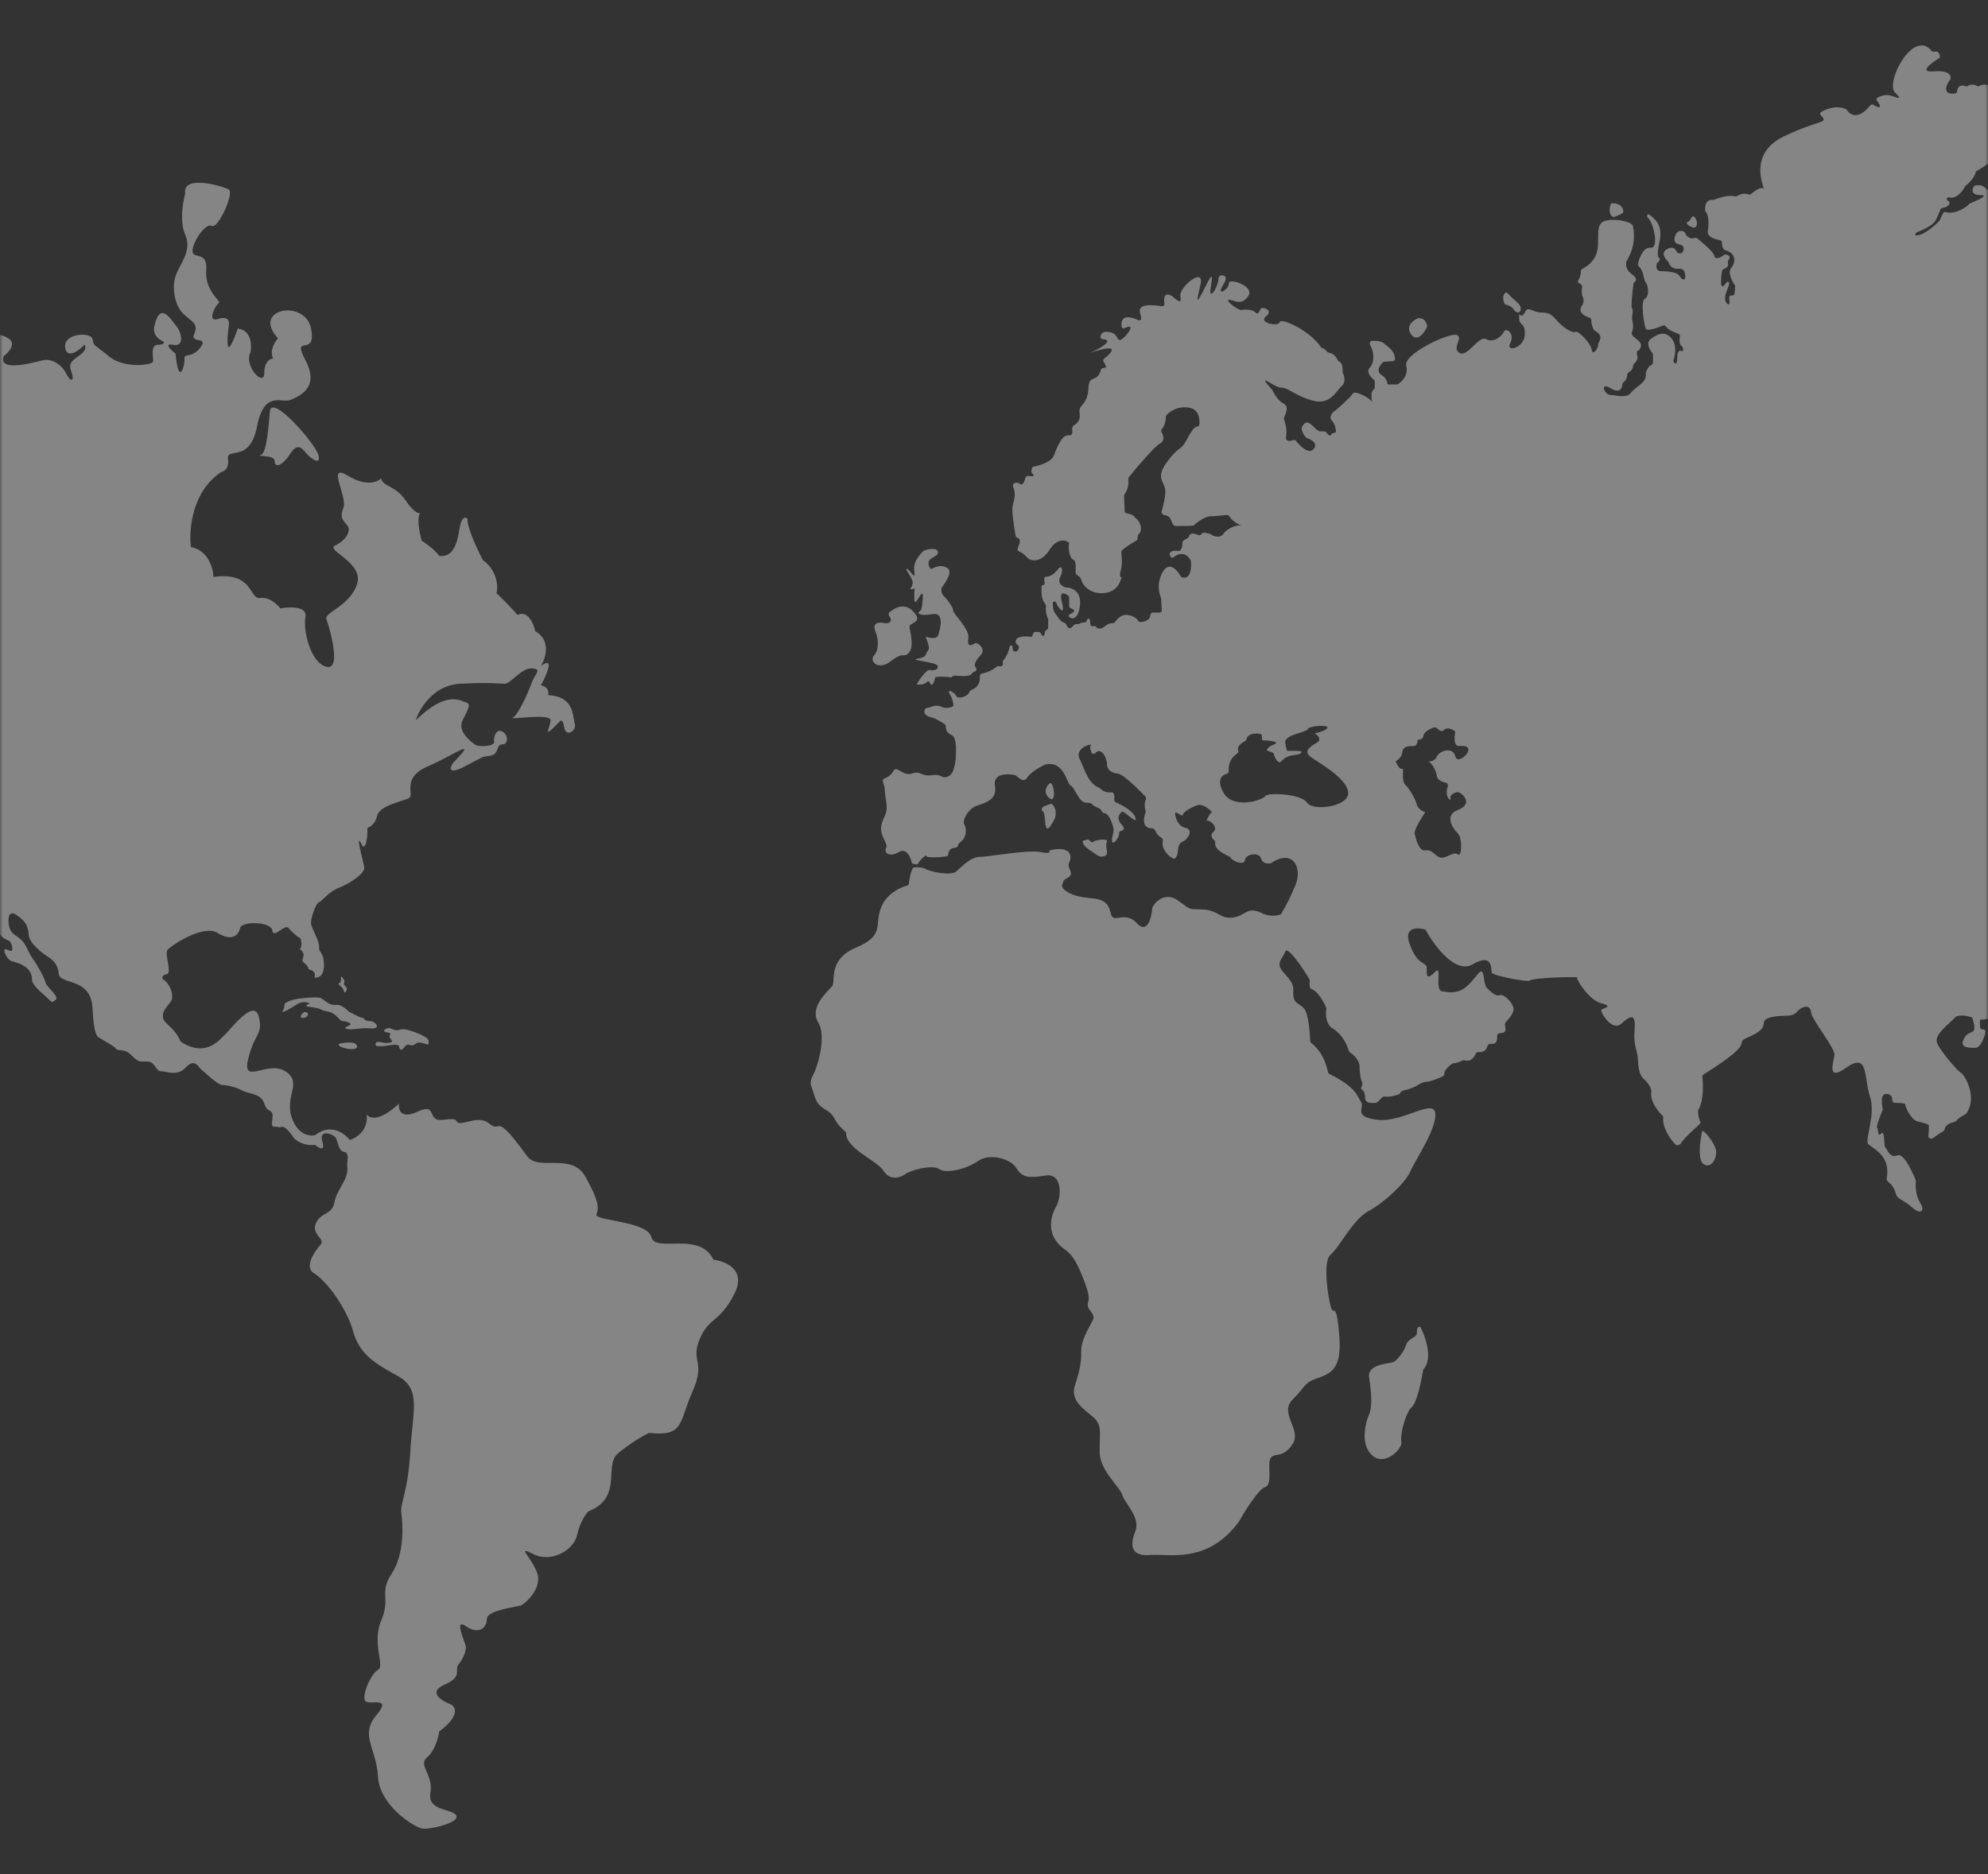 <?xml version="1.0" encoding="UTF-8"?> <svg xmlns="http://www.w3.org/2000/svg" width="350" height="330" viewBox="0 0 350 330" fill="none"><rect x="0" y="0" width="350" height="330" fill="#333333" stroke="none"/><mask id="mask0_44_81" style="mask-type:alpha" maskUnits="userSpaceOnUse" x="0" y="0" width="350" height="330"><rect width="350" height="330" fill="url(#paint0_linear_44_81)"></rect></mask><g mask="url(#mask0_44_81)"><g opacity="0.4"><path d="M32.614 34.074C32.047 30.656 39.287 32.792 40.281 33.362C41.275 33.932 38.435 40.342 37.299 39.772C36.164 39.203 33.892 42.621 33.892 44.188C33.892 45.755 36.59 44.046 36.306 47.607C36.022 51.168 39.003 53.162 38.577 53.305C38.151 53.448 36.164 56.866 38.435 56.154C40.252 55.584 40.423 56.676 40.281 57.293C39.486 63.903 40.991 60.427 41.843 57.863C44.228 58.091 44.351 60.712 44.114 61.994C42.836 64.415 46.528 68.261 46.528 65.698C46.528 63.647 47.569 63.134 48.089 63.134C47.408 61.766 48.373 60.19 48.941 59.572C44.114 54.302 53.768 52.593 54.762 57.863C55.756 63.133 51.213 58.575 53.768 63.418C56.324 68.261 52.775 69.686 51.213 70.398C49.651 71.111 46.528 68.547 45.25 75.099C43.972 81.651 39.855 78.66 40.139 80.797C40.366 82.506 39.477 83.028 39.003 83.076C33.779 86.495 33.23 93.332 33.608 96.324C36.675 96.894 37.536 100.075 37.584 101.594C44.682 100.597 43.83 105.583 45.818 105.298C47.408 105.07 48.846 106.437 49.367 107.15C50.645 106.865 54.194 106.58 53.768 108.717C53.342 110.853 54.62 116.694 57.46 117.406C60.299 118.118 57.886 110.141 57.46 109.001C57.034 107.862 61.577 106.722 62.855 102.876C64.133 99.03 57.176 96.894 59.022 96.039C60.867 95.184 61.719 93.617 61.293 92.762C60.867 91.908 59.59 91.48 60.441 89.486C61.293 87.492 57.318 81.367 61.293 83.788C64.473 85.726 66.499 84.88 67.114 84.216C67.256 85.64 69.669 85.498 71.373 88.062C72.736 90.113 73.645 90.436 73.929 90.341C73.219 91.765 74.213 94.899 74.213 95.184C76.144 96.438 77.099 97.511 77.336 97.891C79.608 98.175 80.46 96.039 80.885 93.19C81.226 90.911 81.974 91.006 82.305 91.338C82.192 92.819 84.056 96.799 85.003 98.603C87.615 100.54 87.7 103.304 87.416 104.443C89.12 106.039 90.587 107.672 91.108 108.289C92.925 107.378 93.947 109.809 94.231 111.138C97.071 112.734 96.077 115.887 95.225 117.264C97.724 115.44 96.266 118.783 95.225 120.682C96.559 120.91 96.633 121.917 96.503 122.391C101.188 122.676 100.762 126.095 101.188 127.377C101.614 128.659 99.626 129.941 99.342 128.09C99.115 126.608 98.68 126.808 98.49 127.092C95.225 130.511 96.928 128.089 96.928 126.807C96.928 125.525 89.262 126.807 90.256 126.38C91.25 125.953 93.095 121.679 93.663 120.112C94.231 118.546 95.509 117.833 93.663 117.691C91.818 117.548 89.972 120.397 88.836 120.397C87.7 120.397 86.706 120.112 81.028 120.397C75.349 120.682 73.219 126.522 73.219 126.807C78.614 121.537 81.028 123.389 82.021 123.674C83.015 123.959 82.447 124.813 81.453 126.807C80.46 128.802 82.873 130.511 83.583 131.081C84.293 131.65 87.132 131.366 86.99 130.653C86.849 129.941 87.275 128.232 88.41 128.802C89.546 129.371 89.546 131.081 88.41 131.081C87.274 131.081 87.984 132.79 86.281 133.075C84.577 133.36 85.713 132.933 81.879 134.927C78.813 136.522 79.182 135.212 79.75 134.357C84.435 129.514 80.034 132.933 75.348 134.927C70.663 136.921 72.935 139.912 72.083 140.482C71.231 141.052 66.83 141.764 66.404 143.616C66.064 145.098 65.126 145.658 64.7 145.753C64.7 148.83 64.133 149.219 63.849 149.029C62.287 145.753 63.99 151.735 64.132 152.733C64.274 153.73 61.861 155.439 59.731 156.294C57.602 157.148 56.75 158.715 56.182 158.858C55.614 159 54.62 161.849 54.762 162.704C54.904 163.559 56.324 165.838 56.182 166.835C56.04 167.832 57.034 167.405 57.034 169.969C57.034 172.02 55.898 172.248 55.33 172.106C55.784 171.194 54.857 170.776 54.336 170.681C54.052 169.399 52.916 169.684 53.342 168.687C53.683 167.889 53.106 167.31 52.774 167.12C53.229 166.778 53.059 165.743 52.916 165.268C52.122 164.812 51.166 163.844 50.787 163.416C50.219 162.562 48.089 165.411 47.947 163.844C47.805 162.277 42.553 162.134 42.269 163.416C41.985 164.698 40.849 165.838 38.293 164.271C35.738 162.704 30.059 166.55 29.491 167.262C28.923 167.975 30.343 171.393 29.349 171.536C28.554 171.65 28.544 172.153 28.639 172.39C29.917 173.103 30.769 175.382 30.059 176.379C29.349 177.376 27.645 178.801 29.491 180.367C30.968 181.621 31.621 182.884 31.763 183.359C36.306 186.493 38.861 182.789 39.571 182.219C40.281 181.649 44.682 175.667 45.534 178.943C46.386 182.219 44.824 181.792 43.688 186.493C42.553 191.193 47.096 186.635 50.219 188.629C53.343 190.624 50.077 192.903 51.355 196.749C52.377 199.826 54.526 200.12 55.472 199.883C58.198 197.718 60.678 199.55 61.577 200.738C62.713 200.405 64.899 199.028 64.559 196.179C64.985 196.939 66.717 197.632 70.237 194.327C70.18 194.748 70.22 195.284 70.481 195.683C70.868 196.274 71.74 196.568 73.503 195.752C77.194 194.043 74.923 197.603 78.046 197.176C81.169 196.749 79.892 197.604 80.886 197.746C81.88 197.888 84.435 196.464 85.997 197.746C87.558 199.028 87.417 197.889 88.41 198.458C88.95 198.768 89.615 199.455 90.429 200.452C91.114 201.291 91.903 202.35 92.811 203.586C94.799 206.293 100.62 202.874 103.034 207.148C105.447 211.421 105.447 212.703 105.021 213.843C104.595 214.982 113.966 214.982 114.676 217.831C115.386 220.68 123.194 216.692 125.607 221.82C127.737 222.057 131.457 223.586 129.299 227.803C126.602 233.073 124.898 231.791 123.194 235.779C121.49 239.768 124.33 239.626 121.916 245.039C119.503 250.452 120.496 253.016 114.249 252.303C113.208 252.826 110.643 254.298 108.713 256.007C106.299 258.144 109.706 263.699 103.601 266.121C103.128 266.596 102.068 268.087 101.614 270.252C101.046 272.958 97.071 275.237 93.947 273.67C90.824 272.103 93.379 273.955 94.515 276.804C95.651 279.653 92.385 282.36 91.818 282.645C91.249 282.929 85.713 283.499 85.713 285.066C85.713 286.633 84.293 287.915 82.021 286.348C79.75 284.781 82.021 289.339 82.021 290.052C82.021 290.764 81.596 292.046 80.744 293.043C79.892 294.04 81.596 295.18 78.33 296.604C75.065 298.029 78.046 299.596 79.182 300.023C80.318 300.451 81.028 302.16 77.336 304.866C77.194 305.911 76.57 308.285 75.207 309.425C73.503 310.849 76.343 312.416 75.775 315.692C75.207 318.969 79.608 318.399 80.318 319.681C81.027 320.963 75.491 322.245 74.213 321.96C72.935 321.675 66.83 317.971 66.546 312.843C66.262 307.715 63.281 305.579 66.263 302.017C69.244 298.456 64.843 300.45 64.275 299.453C63.707 298.456 65.269 294.753 66.546 294.04C67.824 293.328 65.411 289.34 67.114 285.351C68.818 281.363 66.688 280.508 68.96 277.089C71.231 273.67 70.948 268.4 70.664 266.548C70.38 264.696 71.799 262.987 72.225 255.722C72.651 248.457 74.213 244.611 70.096 242.332C65.978 240.053 63.281 238.486 62.145 234.355C61.009 230.224 57.318 225.381 55.33 224.241C53.343 223.102 55.614 220.11 56.466 219.113C57.318 218.116 54.762 217.404 55.614 215.41C56.466 213.415 58.454 213.985 58.88 211.706C59.306 209.427 61.293 207.717 61.151 205.723C61.009 203.729 61.577 203.871 60.867 202.874C59.59 202.874 59.59 201.307 59.164 200.452C58.738 199.598 56.04 198.743 56.75 201.022C57.318 202.846 56.135 202.162 55.472 201.592C53.343 201.877 51.923 200.595 51.781 200.452C49.793 197.461 49.509 198.743 48.942 198.458C48.374 198.173 47.664 199.028 47.948 197.034C48.232 195.04 47.096 196.179 46.528 194.327C45.96 192.476 43.688 192.618 42.694 192.048C41.701 191.478 39.997 191.051 39.145 191.051C38.294 191.051 35.88 188.629 35.454 188.345C35.028 188.06 34.318 186.208 32.757 187.917C31.195 189.627 29.349 188.629 28.355 188.629C27.362 188.629 27.361 186.92 25.942 186.92C24.522 186.92 24.38 187.062 23.102 185.78C21.824 184.499 20.831 185.211 20.405 184.641C19.979 184.071 18.417 183.359 17.849 182.932C17.281 182.504 16.571 183.074 16.287 177.519C16.003 171.963 10.467 173.53 10.325 171.393C10.183 169.257 8.479 168.544 7.911 168.117L7.867 168.084C7.241 167.614 5.21 166.088 5.071 164.698C4.929 163.274 4.788 162.419 2.942 161.137C1.096 159.855 1.38 162.846 1.806 163.701C2.232 164.556 2.658 164.556 3.652 165.411C4.645 166.265 4.93 167.69 5.781 168.829C6.633 169.969 7.911 172.39 8.053 173.103C8.195 173.815 10.608 175.524 9.757 176.094C8.905 176.664 9.473 176.664 7.485 174.954C5.895 173.587 5.592 172.77 5.639 172.533C5.639 170.111 3.084 169.542 2.09 169.257C1.096 168.972 0.102 166.55 1.38 167.262C2.658 167.975 2.09 166.265 1.806 165.838C1.522 165.411 -0.182 165.411 -0.182 163.416C-0.182 161.422 -2.595 160.425 -2.737 158.715C-2.879 157.006 -5.719 154.87 -7.564 154.585C-9.41 154.3 -9.552 152.59 -10.12 150.739C-10.688 148.887 -12.533 147.747 -13.243 145.895C-13.953 144.043 -14.095 141.195 -14.237 139.2C-14.379 137.206 -13.953 138.061 -13.669 133.787C-13.385 129.514 -14.237 128.659 -14.663 126.095C-15.089 123.531 -16.366 123.673 -17.076 122.534C-17.786 121.394 -19.916 120.682 -20.484 119.827C-20.938 119.144 -20.295 119.068 -19.916 119.115C-17.503 115.697 -22.613 113.56 -23.181 112.563C-23.749 111.565 -23.891 108.432 -24.743 107.719C-25.595 107.007 -26.589 105.298 -27.299 104.158C-28.009 103.019 -30.138 104.443 -30.706 104.158C-31.274 103.873 -31.274 103.446 -31.984 102.449C-32.694 101.452 -33.12 98.46 -34.539 98.175C-35.959 97.89 -36.669 95.754 -37.805 94.757C-38.941 93.76 -40.928 92.762 -44.904 92.335C-48.879 91.908 -46.607 92.193 -49.731 90.056C-52.229 88.347 -52.665 90.958 -52.57 92.478C-53.422 91.766 -56.687 95.469 -57.397 95.184C-58.107 94.899 -58.391 95.184 -57.823 92.335C-57.255 89.486 -55.267 90.626 -55.267 88.916C-55.268 87.207 -59.811 92.193 -60.947 93.902C-62.082 95.611 -60.663 96.609 -61.373 97.606C-62.082 98.603 -64.212 101.024 -65.064 101.167C-65.915 101.309 -69.749 104.871 -70.885 105.44C-72.021 106.01 -74.576 107.719 -75.286 107.15C-75.996 106.58 -73.298 104.301 -70.885 103.161C-68.471 102.021 -68.471 101.309 -67.478 98.46C-66.484 95.612 -69.891 97.178 -70.175 97.036C-70.459 96.894 -70.033 95.896 -71.879 96.324C-73.724 96.751 -73.44 98.175 -74.434 94.187C-75.428 90.199 -77.557 96.609 -78.409 92.905C-79.261 89.201 -79.971 91.053 -80.823 88.062C-81.504 85.669 -80.066 84.69 -79.261 84.501C-79.375 83.247 -79.025 82.839 -78.835 82.791C-77.132 84.643 -76.138 81.367 -75.286 80.94C-74.434 80.512 -71.737 81.082 -72.872 79.23C-73.781 77.749 -73.251 77.094 -72.872 76.951C-73.298 74.102 -76.137 78.517 -76.422 77.521C-76.649 76.723 -77.274 76.809 -77.558 76.951C-80.113 77.948 -82.953 77.093 -81.959 75.811C-81.164 74.786 -81.911 74.15 -82.385 73.96C-84.656 72.82 -84.372 71.538 -82.527 71.111C-81.05 70.769 -80.586 70.398 -80.539 70.256C-78.381 68.433 -77.179 69.781 -76.847 70.683C-72.446 73.105 -73.44 67.692 -74.434 67.549C-75.229 67.436 -76.469 66.932 -76.99 66.695C-77.33 64.53 -78.551 63.419 -79.119 63.134C-81.958 61.994 -81.817 59.905 -81.391 59.002C-78.409 59.145 -78.977 59.003 -76.99 57.721C-75.002 56.439 -76.989 53.162 -73.866 52.308C-70.743 51.453 -72.446 50.598 -71.027 50.456C-69.607 50.313 -68.471 50.74 -67.051 49.031C-65.632 47.322 -64.07 47.465 -63.076 49.316C-62.082 51.168 -59.101 48.746 -58.817 50.171C-58.533 51.595 -58.107 51.738 -57.539 51.88C-56.971 52.023 -55.126 51.026 -52.428 52.45C-50.27 53.59 -47.743 53.969 -46.749 54.017C-42.888 53.105 -41.733 54.872 -41.638 55.869C-38.657 54.729 -37.379 57.293 -34.681 58.86C-31.984 60.427 -32.409 60.142 -32.551 58.148C-32.665 56.553 -31.179 56.249 -30.422 56.296C-28.378 57.208 -27.677 56.296 -27.583 55.726C-25.595 57.008 -25.311 53.305 -23.607 53.305C-21.904 53.305 -23.607 55.299 -22.613 55.157C-21.62 55.014 -20.91 55.299 -20.2 52.877C-19.49 50.456 -18.78 52.45 -17.218 55.584C-15.657 58.718 -16.083 56.296 -15.373 54.729C-14.663 53.162 -13.527 52.593 -14.095 55.299C-14.549 57.464 -13.149 56.866 -12.391 56.296C-10.801 53.447 -8.227 55.774 -7.138 57.293C-4.157 57.008 -4.725 58.29 -2.595 59.002C-0.466 59.715 -1.033 58.29 1.238 59.43C3.055 60.342 1.617 61.994 0.671 62.706C-0.465 65.698 6.349 63.703 7.627 63.418C8.905 63.133 10.75 63.988 11.602 65.698C12.454 67.407 13.164 67.122 12.596 65.555C12.036 64.008 12.444 63.711 13.956 62.607L14.016 62.564C15.265 61.652 15.104 60.95 14.868 60.712C12.71 62.877 11.792 62.279 11.602 61.709C10.466 58.718 16.004 58.29 16.288 59.715C16.572 61.139 16.43 60.427 19.127 62.706C21.824 64.985 26.793 64.273 26.936 63.703C27.078 63.134 26.368 60.712 27.787 60.712C28.923 60.712 28.923 60.332 28.781 60.142C26.964 59.344 26.983 57.911 27.219 57.293C28.213 52.878 30.201 56.438 31.053 57.435C31.904 58.433 32.614 61.139 30.485 60.712C28.781 60.37 30.059 61.614 30.91 62.279C31.478 68.404 32.614 64.131 32.472 63.134C32.33 62.136 33.892 63.133 35.312 61.139C36.731 59.145 33.466 60.569 34.176 58.86C34.886 57.151 34.176 56.866 32.472 55.441C30.769 54.017 30.201 50.74 30.91 48.604C31.62 46.467 33.892 44.188 32.614 41.339C31.592 39.06 32.188 35.546 32.614 34.074Z" fill="white"></path><path fill-rule="evenodd" clip-rule="evenodd" d="M338.297 8.007C338.633 7.964 339.404 8.11 340.049 8.943C340.186 9.119 340.44 9.161 340.655 9.102C341.003 9.005 341.405 9.119 341.534 9.909C341.557 10.051 341.484 10.189 341.361 10.265C339.854 11.193 337.819 12.783 340.426 12.565C343.834 12.28 343.55 13.847 343.266 14.132C342.993 14.406 341.537 16.789 344.208 16.462C344.398 16.439 344.529 16.264 344.548 16.073C344.607 15.47 344.953 14.786 346.023 15.178C346.161 15.229 346.318 15.207 346.444 15.131C346.806 14.914 347.411 14.74 348.01 15.107C348.151 15.193 348.329 15.208 348.478 15.136C349.025 14.873 349.891 14.694 350.404 15.395C350.474 15.492 350.577 15.562 350.693 15.592C351.341 15.756 352.255 16.391 352.297 17.94C352.307 18.293 352.849 18.59 353.164 18.747C353.538 18.933 353.833 19.571 353.772 21.111C353.691 21.927 353.351 23.043 352.61 21.972C352.427 21.708 352.048 21.734 352.07 22.056C352.097 22.444 352.275 22.854 352.778 23.106C353.914 23.676 353.346 24.388 353.204 25.1C353.064 25.8 351.69 28.014 348.003 30.119C347.884 30.186 347.811 30.314 347.78 30.448C347.672 30.921 347.231 31.793 346.035 32.736C345.989 32.773 345.95 32.82 345.923 32.873C345.502 33.714 344.462 35.065 343.184 34.764C342.986 34.718 342.753 34.791 342.747 34.995C342.743 35.147 342.798 35.295 342.982 35.356C343.386 35.492 343.407 36.397 341.951 36.61C341.803 36.632 341.674 36.731 341.622 36.873C341.44 37.379 341.096 38.241 340.71 38.917C340.268 39.693 338.449 40.531 337.522 40.883C337.471 40.902 337.425 40.931 337.388 40.971C337.129 41.258 336.954 41.658 338.013 41.339C339.433 40.912 341.278 39.06 341.42 38.917C341.562 38.775 341.988 37.493 342.272 37.35C342.556 37.208 342.84 37.635 344.118 37.35C345.395 37.066 346.673 36.069 346.673 35.926C346.674 35.783 350.79 34.359 348.661 34.359C346.531 34.359 347.383 32.65 347.809 32.65C348.235 32.65 348.945 32.365 349.797 33.362C350.649 34.359 351.5 34.786 352.636 33.362C352.873 33.077 353.289 33.02 353.062 35.072C352.778 37.635 354.056 35.784 353.914 35.356C353.772 34.929 355.618 35.214 356.186 34.502C356.753 33.79 358.315 34.359 358.741 34.644C358.92 34.764 359.327 35.011 359.8 35.202C360.186 35.359 361.135 36.752 361.302 37.135C361.409 37.379 361.647 37.532 362.086 37.513C362.213 37.507 362.339 37.553 362.432 37.639C362.75 37.935 363.258 38.227 363.649 37.891C363.791 37.769 363.982 37.687 364.153 37.764C364.406 37.879 364.691 38.024 364.89 38.162C365.077 38.293 365.324 38.555 365.545 38.615C366.116 38.772 366.867 38.915 367.33 38.821C367.546 38.777 367.826 38.762 368.009 38.886C368.517 39.23 369.206 39.46 369.389 38.632C369.601 37.676 369.5 36.149 369.409 35.37C369.397 35.27 369.424 35.169 369.488 35.091C369.856 34.647 370.537 33.971 370.951 34.074C371.518 34.217 372.229 34.644 372.371 35.214C372.461 35.577 373.218 35.723 373.809 35.768C374.028 35.784 374.201 35.971 374.184 36.191L373.935 39.305C373.933 39.331 373.928 39.357 373.921 39.383C373.656 40.32 373.734 42.023 376.036 41.786C376.142 41.775 376.25 41.804 376.329 41.875C377.281 42.736 379.202 45.05 380.179 48.319C381.457 52.592 383.728 48.604 383.444 46.894C383.273 45.86 383.74 44.923 384.182 44.343C384.35 44.124 384.674 44.208 384.777 44.464C385.342 45.875 386.577 47.625 388.272 46.325C390.685 44.473 391.395 47.037 392.247 47.179C393.099 47.322 393.383 47.464 393.383 46.182C393.383 45.072 394.554 45.778 394.868 46.449C394.945 46.614 395.075 46.781 395.257 46.774C395.766 46.753 396.36 46.45 396.08 45.328C395.867 44.473 395.865 43.833 395.928 43.416C395.967 43.158 395.807 42.85 395.585 42.713C395.235 42.497 394.982 42.105 395.37 41.482C395.86 40.696 396.735 40.841 397.271 41.079C397.413 41.142 397.583 41.136 397.692 41.025C397.977 40.735 398.258 40.285 398.124 39.836C398.044 39.568 398.095 39.23 398.374 39.237C398.665 39.245 398.99 39.344 399.245 39.639C399.314 39.719 399.405 39.781 399.51 39.796C400.427 39.93 402.017 40.131 402.511 40.076C402.578 40.069 402.646 40.065 402.712 40.079C403.84 40.331 406.099 40.929 406.87 41.482C407.864 42.194 405.451 41.624 405.025 41.624C404.599 41.624 403.605 41.909 403.889 42.336C404.173 42.764 404.457 42.764 405.308 42.336C406.16 41.909 407.154 42.051 407.154 42.336C407.154 42.621 407.154 43.333 406.444 43.048C405.735 42.763 405.593 42.906 405.593 43.191C405.593 43.476 406.16 44.045 405.45 44.188C404.741 44.33 404.741 44.331 404.457 44.758C404.173 45.185 404.599 45.612 405.167 45.185C405.735 44.758 406.444 44.758 406.586 44.045C406.671 43.623 406.969 43.383 407.213 43.268C407.345 43.206 407.461 43.1 407.496 42.959L407.646 42.355C407.69 42.179 407.853 42.059 408.033 42.069L410.079 42.19C410.117 42.193 410.153 42.2 410.188 42.214C410.96 42.512 412.376 43.235 412.265 43.903C412.123 44.758 411.981 44.758 411.271 44.758C410.562 44.758 412.407 45.897 412.549 45.612C412.691 45.328 413.827 46.61 412.975 47.322C412.123 48.034 410.988 49.886 412.407 48.604C413.827 47.322 413.401 46.61 414.395 47.179C415.389 47.749 416.383 49.316 416.383 49.601C416.383 49.826 417.854 49.607 418.621 49.465C418.643 49.461 418.664 49.455 418.685 49.447C420.687 48.689 425.139 47.703 427.173 49.743C429.728 52.307 427.883 53.305 428.167 54.159C428.451 55.014 429.87 56.723 431.858 55.584C434.353 54.153 435.549 55.441 436.117 55.584C436.673 55.723 440.497 57.092 441.722 53.938C441.77 53.813 441.876 53.713 442.008 53.695C442.885 53.572 444.109 53.777 443.437 55.403C443.39 55.517 443.285 55.597 443.162 55.61C442.57 55.675 441.694 55.626 441.796 55.014C441.607 55.821 441.512 57.464 442.648 57.578C444.067 57.721 443.925 58.86 443.925 59.287C443.925 59.715 446.197 60.142 446.481 57.578C446.765 55.014 445.061 56.581 445.487 55.014C445.913 53.447 446.339 52.877 447.049 53.59C447.431 53.973 449.872 54.471 450.676 54.157C450.819 54.102 450.978 54.043 451.127 54.079C452.019 54.295 453.53 54.566 454.256 54.367C454.37 54.336 454.494 54.333 454.598 54.39C454.904 54.56 455.389 54.865 455.761 55.212C455.821 55.267 455.895 55.305 455.975 55.317L456.757 55.429C456.815 55.437 456.87 55.458 456.918 55.492C457.556 55.937 458.756 56.789 458.975 57.008C458.985 57.019 458.995 57.028 459.005 57.037C459.203 57.205 459.616 57.035 459.82 57.195L462.583 59.365C462.637 59.407 462.678 59.464 462.705 59.528C462.867 59.927 463.204 60.569 463.518 60.569C463.944 60.569 464.938 62.279 466.215 62.564C467.493 62.849 468.629 64.131 468.913 64.985C469.197 65.84 469.339 69.829 470.191 69.401C471.043 68.974 470.901 68.119 470.617 67.264C470.333 66.41 471.468 65.84 471.61 66.695C471.752 67.549 473.598 66.552 474.308 67.264C474.998 67.957 475.152 69.19 476.86 70.568C476.951 70.642 477.007 70.752 476.999 70.869C476.957 71.502 476.693 72.431 475.87 72.535C474.734 72.677 473.172 72.393 473.456 74.102C473.74 75.811 472.321 75.242 472.746 76.096C473.172 76.951 472.646 78.027 471.61 77.378C470.52 76.694 470.476 77.192 469.595 75.972C469.523 75.873 469.408 75.814 469.286 75.8C468.59 75.721 467.594 75.207 467.874 73.611C467.898 73.474 467.856 73.331 467.742 73.253C467.201 72.887 466.038 72.463 464.542 72.952C464.522 72.959 464.501 72.964 464.48 72.966C463.86 73.045 462.787 72.669 463.234 70.54C463.802 67.834 460.111 71.253 461.956 72.108C463.802 72.962 459.827 75.811 459.401 75.954C458.123 76.381 455.142 74.672 454.857 75.526C454.496 76.616 455.709 75.954 456.277 75.811C456.845 75.669 456.703 76.523 456.987 77.093C457.271 77.663 457.697 77.663 458.123 77.52C458.549 77.378 459.117 79.8 458.833 80.512C458.549 81.224 460.252 81.367 460.11 82.649C459.968 83.931 459.543 84.358 458.407 84.073C457.271 83.788 457.271 82.791 456.135 84.073C455.043 85.306 453.425 85.09 452.419 86.085C452.342 86.162 452.24 86.209 452.132 86.215C451.432 86.251 450.277 86.51 450.172 87.349C450.03 88.489 449.178 88.347 448.327 89.059C447.475 89.771 445.487 90.911 445.629 91.765C445.771 92.62 445.487 93.047 445.203 92.762C444.957 92.515 444.497 92.055 444.379 91.287C444.348 91.081 444.183 90.911 443.976 90.903C443.547 90.885 443.035 90.835 442.674 90.73C442.395 90.649 441.873 90.448 441.602 90.552C440.449 90.997 438.924 91.864 438.953 92.978C438.895 92.009 438.625 90.53 437.957 91.643C437.911 91.721 437.839 91.78 437.77 91.838C437.312 92.217 436.865 93.67 436.827 93.617C436.448 93.095 435.378 91.851 434.697 92.762C434.094 93.569 433.989 93.948 434.03 94.251C434.057 94.458 433.963 94.666 433.805 94.8C433.656 94.927 433.527 95.112 433.507 95.361C433.49 95.577 433.385 95.802 433.196 95.907C432.682 96.194 432.068 96.835 432.138 97.984C432.14 98.016 432.138 98.049 432.133 98.081C432.05 98.61 432.112 99.472 432.994 99.03C434.051 98.5 434.124 100.068 433.441 100.517C433.345 100.581 433.254 100.66 433.22 100.771C433.008 101.478 432.868 102.667 433.703 102.876C434.839 103.161 433.845 105.013 433.277 104.443C432.71 103.873 432.567 104.158 432.284 104.443C432 104.728 431.006 107.15 431.858 108.289C432.709 109.429 428.318 108.009 428.45 110.141C428.585 112.299 428.464 112.286 426.404 113.608C426.211 113.732 426.173 114.006 426.243 114.225C426.407 114.744 426.311 115.595 425.185 116.551C424.288 117.313 423.817 117.903 423.607 118.302C423.482 118.538 423.3 118.616 423.231 118.359C422.92 117.193 422.625 114.049 422.061 110.996C421.202 106.34 421.352 103.161 423.055 102.021C423.389 101.854 423.928 101.251 423.741 100.097C423.7 99.846 423.88 99.59 424.126 99.531C424.831 99.361 425.919 98.843 426.888 97.606C428.45 95.611 427.882 96.751 428.308 95.469C428.721 94.228 431.13 92.986 431.927 91.357C431.976 91.256 432.061 91.177 432.166 91.14C432.831 90.903 433.997 90.322 434.413 89.486C434.672 88.794 435.119 87.378 435.025 86.786C435.009 86.687 434.999 86.584 435.028 86.489C435.172 86.01 435.367 85.154 435.265 84.643C435.15 84.067 435.872 84.236 436.453 84.322C436.658 84.353 436.853 84.188 436.829 83.981C436.782 83.595 436.454 83.21 434.606 83.474C434.486 83.492 434.381 83.568 434.328 83.678C434.114 84.121 433.759 84.903 433.562 85.498C433.405 85.968 433.599 86.331 433.827 86.558C433.975 86.704 434.054 86.931 433.961 87.117L433.949 87.141C433.886 87.269 433.755 87.349 433.613 87.349H433.465C433.347 87.349 433.236 87.294 433.165 87.199L433.094 87.104C432.963 86.929 432.712 86.902 432.552 87.051C431.443 88.085 429.817 89.903 429.586 90.483C429.321 91.149 428.973 89.908 428.658 89.084C428.618 88.977 428.624 88.859 428.677 88.758C428.976 88.188 429.444 87.194 429.444 86.779C429.444 86.21 428.024 86.21 427.882 86.637C427.774 86.963 425.936 86.408 424.78 86.48C424.676 86.486 424.583 86.544 424.519 86.627C424.243 86.984 423.739 87.534 423.339 87.635C422.771 87.777 423.285 88.401 422.204 89.486C421.92 89.771 420.216 90.911 419.648 92.192C419.08 93.475 418.938 93.617 419.648 93.902C419.997 94.042 420.293 94.333 420.501 94.603C420.659 94.806 420.521 95.079 420.267 95.115L419.85 95.175C419.81 95.181 419.771 95.194 419.735 95.212L419.25 95.455C419.074 95.543 418.86 95.478 418.717 95.343C418.507 95.145 418.187 94.965 417.802 95.042C417.092 95.184 417.802 95.469 417.092 95.754C416.382 96.039 415.957 96.039 415.957 95.754C415.957 95.469 414.821 95.896 414.821 96.181C414.821 96.466 414.537 95.754 415.247 95.326C415.957 94.899 415.389 94.329 415.105 94.187C414.821 94.044 414.111 93.76 413.685 94.045C413.259 94.329 412.265 93.76 411.981 93.332C411.697 92.905 410.278 94.472 410.562 94.757C410.845 95.041 409.568 94.329 408.858 94.614C408.332 94.825 407.807 94.49 407.512 94.301L407.488 94.286C407.375 94.214 407.255 94.26 407.183 94.374C406.959 94.73 406.587 95.231 406.302 95.326C405.876 95.469 406.018 94.329 405.308 94.329C404.598 94.329 401.902 94.472 401.617 94.757C401.333 95.041 399.487 95.184 399.345 96.181C399.203 97.178 397.359 98.317 397.216 98.603C397.076 98.883 397.487 99.302 395.873 99.995C395.824 100.016 395.778 100.047 395.741 100.087C394.585 101.347 392.268 104.003 391.821 105.013C391.369 106.033 389.747 107.235 388.889 107.754C388.666 107.89 388.595 108.216 388.797 108.383C389.327 108.818 390.187 109.263 390.969 109.001C391.923 108.682 391.467 109.828 391.056 110.561C391.002 110.657 390.981 110.777 391.046 110.865C391.186 111.053 391.454 111.061 391.821 110.141C392.389 108.717 392.531 110.853 392.105 111.138C391.679 111.423 392.389 112.562 393.241 111.138C394.092 109.714 394.944 109.714 395.512 109.856C396.08 109.998 397.642 111.281 397.926 111.993C398.21 112.705 397.216 113.56 398.352 114.557C399.487 115.554 397.216 117.975 397.216 118.403C397.216 118.83 397.074 124.101 395.512 125.81C393.951 127.519 394.734 128.016 393.809 128.944C392.957 129.799 393.437 130.286 389.549 134.499C386.034 138.308 385.582 138.485 383.643 136.828C383.606 136.796 383.563 136.769 383.515 136.762C383.2 136.719 382.587 136.977 382.167 138.345C381.936 139.098 381.622 139.16 381.315 139.082C381.055 139.016 380.8 138.85 380.605 138.915C380.179 139.058 379.043 141.195 379.895 141.622C380.747 142.049 376.488 143.474 376.204 144.471C375.92 145.468 376.346 146.322 377.198 146.18C377.439 146.14 377.567 146.26 377.645 146.465C377.842 146.984 377.723 148.051 378.333 148.459C379.185 149.029 379.469 150.026 379.185 151.023C378.901 152.021 379.327 152.875 379.185 153.445C379.043 154.015 374.784 156.009 374.5 155.297C374.216 154.584 374.358 150.738 374.784 150.454C375.066 150.265 374.665 149.082 374.074 148.629C373.81 148.427 373.508 148.371 373.211 148.615C373.122 148.689 373.013 148.742 372.898 148.727C372.065 148.618 371.069 148.056 372.654 146.465C373.033 145.99 373.194 144.984 370.809 144.186C369.967 144.387 368.125 144.984 366.961 145.924C366.717 146.121 366.334 146.009 366.335 145.694C366.338 144.833 366.581 143.709 367.367 143.104C367.532 142.977 367.615 142.749 367.499 142.577C367.219 142.16 366.786 141.843 365.937 142.026C365.873 142.04 365.816 142.072 365.768 142.117C364.792 143.054 362.965 144.832 362.41 145.466C362.331 145.556 362.221 145.609 362.103 145.613C360.982 145.652 359.365 146.043 360.51 147.377C360.558 147.432 360.59 147.502 360.617 147.57C360.726 147.857 361.104 148.233 362.006 148.032C363.284 147.747 362.432 149.029 362.29 149.314C362.148 149.599 362.716 150.738 363.994 149.456C365.272 148.175 365.698 148.886 366.549 149.171C367.401 149.456 367.827 149.029 368.111 149.456C368.389 149.875 368.259 150.84 365.717 151.013C365.615 151.02 365.518 151.067 365.451 151.144C364.797 151.899 363.538 153.333 363 153.872C362.29 154.585 363.142 155.297 363.994 155.297C364.617 155.297 364.892 156.489 364.971 157.237C364.984 157.36 365.053 157.469 365.144 157.552C365.342 157.731 365.567 158.048 365.574 158.477C365.576 158.623 365.633 158.767 365.748 158.857C366.379 159.345 367.283 160.274 366.976 160.994C366.554 161.982 368.082 164.508 366.593 166.078C366.565 166.108 366.541 166.141 366.522 166.177C366.343 166.527 366.021 167.078 365.732 167.363C365.584 167.509 365.414 167.716 365.397 167.924C365.359 168.357 365.254 168.9 365.016 169.094C364.998 169.108 364.977 169.118 364.956 169.128C364.618 169.279 364.026 169.637 364.136 169.969C364.184 170.112 364.116 170.16 364.001 170.157C363.722 170.15 363.426 170.299 363.426 170.579V171.992C363.426 172.147 363.332 172.284 363.191 172.346C362.695 172.564 362.007 172.947 362.006 173.53C362.006 174.374 361.452 173.411 359.111 175.312C359.056 175.356 359.014 175.418 358.986 175.483C358.748 176.04 357.95 176.928 356.307 176.83C356.149 176.82 355.999 176.903 355.908 177.033C355.602 177.472 355.015 177.911 354.34 177.233C353.658 176.55 353.554 177.282 353.598 177.924C353.61 178.103 353.509 178.274 353.34 178.333C351.798 178.871 349.123 179.726 348.803 179.513C348.53 179.33 348.542 180.174 348.607 180.883C348.63 181.128 348.887 181.265 349.132 181.272C349.301 181.276 349.456 181.336 349.513 181.507C349.623 181.84 349.384 182.469 349.241 182.765C349.233 182.781 349.226 182.797 349.22 182.814C349.024 183.391 348.481 184.498 347.809 184.498C346.957 184.498 344.969 184.641 345.679 183.074C346.389 181.507 347.241 182.077 347.525 181.365C347.809 180.652 347.241 179.37 347.241 179.228C347.24 179.106 345.493 178.573 344.535 178.943C344.367 179.008 344.223 179.1 344.118 179.228C343.408 180.082 340.569 182.077 340.994 183.501C341.42 184.925 344.827 188.771 345.253 188.914C345.676 189.055 348.33 192.976 346.164 196.097C346.126 196.15 346.074 196.193 346.016 196.221C345.558 196.439 344.804 196.863 344.513 197.248C344.424 197.365 344.309 197.477 344.166 197.512C343.48 197.681 342.502 198.081 342.399 198.727C342.371 198.902 342.302 199.084 342.149 199.172C341.635 199.467 340.874 199.974 340.28 200.423C339.992 200.641 339.471 200.397 339.5 200.035C339.567 199.217 339.648 198.322 339.575 198.173C339.507 198.039 339.313 197.936 339.007 197.835C338.666 197.722 338.185 197.611 337.587 197.461C336.451 197.176 335.315 194.754 335.457 194.47C335.441 194.44 335.425 194.409 335.409 194.378C335.169 194.24 334.195 194.201 333.565 194.189C333.309 194.185 333.128 193.929 333.137 193.672C333.154 193.218 332.982 192.697 332.192 192.618C330.773 192.475 331.481 195.179 331.482 195.324C331.482 195.467 330.204 198.316 330.488 198.601C330.772 198.886 330.488 200.31 331.198 199.598C331.908 198.886 331.624 201.877 331.908 202.019C332.192 202.162 332.618 204.014 334.038 203.444C335.152 202.996 336.541 206.081 337.263 207.767C337.289 207.828 337.298 207.894 337.291 207.961C337.21 208.772 337.251 210.505 338.013 211.706C339.007 213.273 338.155 213.985 336.593 212.56C335.031 211.136 334.037 211.278 333.753 210.139C333.538 209.275 332.997 208.493 332.5 208.165C332.295 208.03 332.111 207.768 332.157 207.526C332.938 203.493 329.758 202.284 328.926 201.45C328.217 200.737 330.311 196.358 329.21 193.045C328.886 192.069 328.735 191.007 328.589 190.054C328.401 188.832 328.222 187.792 327.697 187.347C327.197 186.924 326.384 187.041 324.951 188.059C321.544 190.481 322.822 187.062 322.964 185.78C323.106 184.498 318.988 179.655 318.846 178.231C318.84 178.206 318.835 178.17 318.833 178.125C318.632 176.821 317.259 177.12 316.291 178.231C315.799 178.794 315.064 178.837 314.161 178.863C313.372 178.886 312.456 178.896 311.464 179.228C309.334 179.94 312.188 180.748 307.772 182.646C304.812 183.919 309.97 182.945 299.896 189.208C299.769 189.286 299.693 189.436 299.71 189.585C299.877 191.04 299.934 193.877 299.011 195.401C298.984 195.445 298.965 195.492 298.96 195.543C298.9 196.148 299.178 197.385 299.396 197.604C299.625 197.835 296.866 199.848 295.968 201.283C295.788 201.571 295.232 201.797 294.994 201.555C293.867 200.408 292.634 198.343 292.826 196.826C292.843 196.689 292.801 196.55 292.701 196.455C291.83 195.617 290.437 193.823 290.728 192.227C290.733 192.203 290.736 192.178 290.735 192.153C290.715 191.67 290.315 190.807 289.458 190.054C288.322 189.057 288.464 187.205 288.322 186.065C288.18 184.926 287.612 183.928 287.754 181.792C287.896 179.655 287.998 177.911 285.482 180.225C283.779 181.792 281.649 178.089 281.933 177.803C282.217 177.518 284.204 177.233 281.933 176.664C281.249 176.492 280.565 176.024 279.951 175.449C278.525 174.114 277.476 172.205 277.674 172.106C277.957 171.963 270.007 172.106 269.297 172.675C268.945 172.956 262.767 171.82 262.625 171.251C262.483 170.68 262.908 167.69 259.217 169.826C256.31 171.509 252.614 166.704 251.055 163.836C251.008 163.748 250.93 163.684 250.834 163.657C250.03 163.434 248.931 163.337 248.333 163.844C247.894 164.216 247.725 164.912 248.143 166.123C248.177 166.221 248.211 166.315 248.245 166.407C249.495 169.804 250.848 169.418 251.124 170.111C251.408 170.824 250.597 173.204 252.686 171.108C253.964 169.826 252.544 174.242 253.822 174.527C255.1 174.812 256.662 174.954 258.081 173.815C259.501 172.675 260.495 170.681 260.921 171.108C261.118 171.307 261.194 171.812 261.275 172.353L261.276 172.361C261.369 172.984 261.47 173.653 261.773 173.957C262.341 174.527 263.334 175.524 264.044 175.239C264.754 174.954 266.316 176.521 266.458 177.519C266.6 178.516 265.464 179.513 265.038 180.082C264.645 180.608 265.822 181.861 264.003 181.94C263.746 181.952 263.547 182.194 263.574 182.45C263.647 183.157 263.468 183.939 262.48 183.797C262.209 183.758 261.929 183.96 261.861 184.227C261.721 184.778 261.294 185.343 260.277 185.261C260.079 185.245 259.889 185.361 259.813 185.545C259.533 186.217 258.891 187.037 257.827 186.698C257.717 186.664 257.597 186.668 257.495 186.721C257.021 186.965 256.214 187.306 255.81 187.205C255.27 187.553 254.364 188.3 254.295 188.934C254.27 189.16 254.212 189.431 254.007 189.527C253.156 189.925 251.804 190.481 251.124 190.481C250.629 190.481 249.993 190.799 249.497 191.136C249.198 191.34 247.944 191.849 247.586 191.898C247.128 191.96 246.694 192.12 246.506 192.457C246.452 192.554 246.382 192.645 246.28 192.686C245.721 192.912 244.662 193.215 243.765 193.076C243.659 193.06 243.55 193.08 243.466 193.146C243.343 193.243 243.205 193.364 243.091 193.486C242.894 193.697 242.545 194.133 242.26 194.175C241.394 194.301 240.334 194.229 240.334 193.33C240.334 191.906 239.625 191.906 239.625 191.621C239.625 191.336 240.05 191.051 239.766 190.481C239.483 189.911 239.341 188.344 239.341 187.49C239.25 187.034 238.786 185.986 237.648 185.298C237.552 185.241 237.483 185.148 237.456 185.039C237.203 184.023 236.309 182.03 234.397 180.951C234.38 180.942 234.364 180.932 234.349 180.919C233.928 180.572 233.213 179.466 233.502 177.627C233.513 177.556 233.506 177.483 233.478 177.418C233.05 176.409 232.029 174.569 230.906 174.161C230.771 174.113 230.654 174.012 230.625 173.872C230.565 173.581 230.52 173.185 230.59 172.894C230.624 172.753 230.633 172.596 230.559 172.472C229.373 170.501 227.099 167.094 226.352 167.363C226.387 167.398 226.243 167.753 225.517 168.972C224.328 170.966 227.841 171.963 227.699 174.385C227.557 176.806 228.551 176.521 229.544 177.519C230.312 178.289 230.612 181.598 230.674 183.322C230.679 183.435 230.734 183.542 230.823 183.613C233.443 185.711 233.649 188.574 233.885 189.002C233.912 189.052 233.974 189.071 234.025 189.096C238.915 191.495 238.919 193.051 239.625 194.042C240.335 195.039 238.063 196.606 242.464 197.176C246.865 197.746 252.402 193.33 252.686 196.037C252.97 198.743 249.137 204.298 248.285 206.293C247.433 208.287 243.6 211.848 240.902 213.273C238.205 214.697 235.791 219.683 234.229 220.965C232.668 222.247 234.088 230.224 234.514 230.651C234.939 231.078 235.365 229.797 235.791 235.209C236.217 240.622 234.655 241.762 232.1 242.617C229.544 243.471 229.97 244.041 227.557 246.463C225.143 248.884 229.26 251.733 227.557 254.297C225.853 256.861 224.433 255.722 223.723 256.719C223.014 257.716 224.149 261.42 222.73 261.847C221.594 262.189 219.228 265.978 218.186 267.83C212.649 275.522 205.693 273.528 202.427 273.813C199.162 274.098 198.878 272.103 199.872 269.682C200.866 267.26 198.026 264.696 197.6 263.272C197.174 261.847 193.767 258.998 193.625 256.007C193.483 253.016 194.051 251.591 193.057 250.167C192.063 248.742 188.23 247.175 189.224 244.041C190.217 240.907 190.359 239.91 190.359 237.774C190.36 235.637 192.205 233.073 192.489 232.218C192.773 231.363 191.495 230.651 191.495 229.796C191.496 228.942 192.347 228.942 190.359 224.241C188.372 219.541 187.52 220.68 185.958 218.543C184.397 216.406 185.107 213.843 185.958 212.418C186.81 210.994 187.236 206.435 183.971 207.005C180.705 207.575 179.854 207.147 178.86 205.581C177.866 204.014 174.174 203.017 172.187 204.441C170.23 205.843 166.623 206.693 165.427 205.904L165.317 205.827C164.117 205.042 160.387 206.019 159.409 206.72C158.415 207.432 156.996 207.717 156.002 206.72C155.008 205.723 156.002 206.008 152.168 203.444C149.651 201.76 149.003 200.473 148.982 199.803V199.675C148.977 199.521 148.936 199.362 148.822 199.262C147.078 197.723 147.308 197.416 146.49 196.321C145.638 195.182 144.076 195.324 143.366 192.903C143.116 192.049 142.912 191.441 142.753 191.019C142.635 190.705 142.825 189.867 142.996 189.578C144.069 187.771 145.438 182.483 144.14 180.189L144 179.955C142.479 177.287 145.791 174.514 146.49 173.673C147.199 172.818 145.638 168.971 150.749 166.835C155.86 164.698 153.872 162.846 155.15 159.713C156.101 157.381 158.435 156.265 159.709 155.929C159.868 155.887 159.989 155.754 160.008 155.59C160.215 153.861 160.555 153.064 160.756 152.807C160.799 152.753 160.865 152.729 160.933 152.724C161.447 152.686 162.429 152.699 162.959 153.017C163.668 153.445 167.359 154.299 168.354 153.445C169.347 152.59 170.909 150.881 172.471 150.881C174.033 150.881 180.847 149.599 183.119 150.026C185.391 150.454 184.539 149.884 184.823 149.741C185.107 149.599 187.946 149.029 188.372 150.454C188.798 151.878 187.662 151.736 188.372 153.16C189.082 154.584 187.378 154.585 187.236 155.154C187.094 155.724 186.384 156.294 188.372 157.291C190.359 158.288 192.489 158.003 193.625 158.431C194.761 158.858 195.187 159.285 195.613 160.994C196.039 162.704 198.026 160.283 200.156 162.561C202.285 164.841 202.853 160.567 202.853 159.997C202.854 159.427 204.841 156.721 207.397 158.573C209.952 160.425 209.1 159.997 211.798 160.14C214.495 160.282 214.779 161.849 217.051 161.564C219.322 161.279 219.465 159.57 222.02 160.71C222.6 161.042 224.111 161.564 225.517 160.994C225.737 160.637 225.987 160.2 226.249 159.713C226.641 158.986 227.06 158.148 227.452 157.291C227.691 156.768 227.919 156.239 228.125 155.724C228.573 154.6 228.601 153.365 228.227 152.448C227.657 151.053 226.157 150.394 223.788 151.977C223.746 152.005 223.699 152.026 223.649 152.033C223.152 152.109 222.236 152.032 222.02 151.166C221.736 150.026 219.323 150.311 219.181 151.451C219.056 152.448 217.193 151.7 216.729 151.116C216.631 150.993 216.528 150.845 216.383 150.785C215.348 150.353 213.822 149.466 213.943 148.527C213.97 148.321 213.922 148.089 213.766 147.952C213.358 147.595 213.008 147.012 213.643 146.465C214.637 145.61 212.65 144.044 212.366 144.613C212.082 145.183 213.075 142.905 213.359 143.046C213.542 143.138 212.963 142.465 212.224 142.048C211.813 141.815 211.352 141.662 210.946 141.764C209.81 142.049 208.249 143.046 208.248 143.474C208.248 143.901 207.255 143.047 206.971 143.046C206.687 143.046 207.113 145.468 208.674 145.753C210.236 146.038 209.1 147.889 208.248 148.174C207.567 148.402 207.397 149.314 207.397 149.741C207.349 150.311 207.112 151.394 206.545 151.166C205.887 150.901 204.375 149.536 204.723 148.091C204.77 147.893 204.697 147.676 204.527 147.566C204.121 147.305 203.641 146.887 203.462 146.395C203.363 146.122 203.069 145.846 202.78 145.85C201.967 145.862 201.128 145.418 201.494 143.694C201.538 143.488 201.598 143.264 201.678 143.021C201.703 142.944 201.704 142.863 201.683 142.786C201.549 142.289 201.433 141.486 201.665 140.988C201.771 140.759 201.829 140.44 201.655 140.258C201.495 140.09 201.321 139.911 201.138 139.725C200.664 139.243 200.126 138.714 199.588 138.217C199.014 137.686 198.44 137.191 197.944 136.825C197.435 136.448 197.007 136.209 196.748 136.209C196.133 136.161 194.903 135.781 194.903 134.642C194.903 133.398 193.82 131.501 192.883 132.56C192.676 132.795 192.28 132.812 192.167 132.52C191.971 132.011 191.84 131.447 192.063 131.223C192.066 131.193 192.069 131.161 192.072 131.127C191.769 131.006 189.195 131.878 190.076 133.645C191.056 135.612 191.484 137.856 193.539 138.737C193.595 138.761 193.645 138.797 193.688 138.841C193.997 139.157 194.722 139.626 195.676 139.52C195.813 139.504 195.954 139.55 196.023 139.67C196.154 139.897 196.262 140.221 196.184 140.551C196.122 140.818 196.186 141.163 196.437 141.272C197.661 141.807 199.481 142.822 199.872 143.901C200.44 145.468 197.885 142.762 197.6 142.904C197.317 143.046 196.323 143.901 197.458 145.183C198.594 146.465 196.891 146.18 197.033 146.608C197.174 147.035 196.322 148.602 195.897 148.317C195.471 148.032 196.181 146.607 196.039 145.895C195.897 145.183 195.329 143.331 194.477 143.189C193.625 143.046 194.335 142.619 193.199 142.192C192.064 141.764 192.489 141.337 191.212 141.337C189.934 141.337 189.224 138.63 188.514 138.345C187.807 138.061 187.381 133.818 184.008 134.633C183.984 134.638 183.96 134.647 183.938 134.658C183.614 134.812 183.15 135.058 182.674 135.354C181.946 135.807 181.186 136.377 180.847 136.921C180.138 138.061 179.144 136.636 178.718 136.494C178.291 136.351 174.743 135.782 175.169 138.345C175.595 140.909 173.465 141.337 171.903 141.907C170.341 142.476 169.348 144.613 169.774 145.183C170.2 145.753 170.199 147.462 169.206 148.174C168.212 148.886 169.063 149.171 167.928 149.314C166.792 149.456 167.076 150.596 166.792 150.738C166.508 150.881 163.101 151.166 163.101 150.738C163.1 150.311 161.823 151.593 161.681 152.021C161.586 152.307 161.086 152.213 160.732 152.092C160.614 152.051 160.532 151.946 160.503 151.824C160.263 150.808 159.551 149.279 158.274 150.026C156.57 151.023 155.576 150.169 156.002 149.314C156.428 148.459 154.866 147.32 155.15 145.468C155.434 143.616 156.428 143.616 156.002 141.052C155.893 140.396 155.84 139.955 155.809 139.628C155.729 138.773 155.802 138.697 155.436 137.619C155.362 137.401 155.494 137.163 155.709 137.083C156.231 136.886 156.932 136.478 157.28 135.782C157.848 134.642 158.983 136.778 160.545 136.209C162.107 135.639 162.107 136.778 164.094 136.494C166.082 136.209 165.656 137.348 167.076 136.636C167.125 136.612 167.172 136.582 167.218 136.549C168.495 135.604 168.481 131.184 168.07 130.083C167.658 128.982 166.583 129.611 166.512 127.853C166.507 127.733 166.452 127.62 166.354 127.551C165.668 127.064 164.543 126.391 163.727 126.254C163.412 126.202 162.914 125.893 162.799 125.595C162.792 125.577 162.785 125.559 162.778 125.542C162.648 125.232 162.817 124.738 163.145 124.672C163.54 124.592 163.953 124.485 164.285 124.35C164.591 124.225 165.316 124.228 165.606 124.388C166.101 124.66 166.813 124.801 167.688 124.429C167.752 124.402 167.809 124.355 167.825 124.287C167.907 123.932 167.701 123.016 167.127 122.046C166.984 121.805 167.12 121.575 167.374 121.692C167.766 121.871 168.214 122.185 168.354 122.534C168.592 123.131 170.225 122.727 170.581 121.994C170.687 121.777 170.855 121.521 171.084 121.446C171.798 121.21 172.616 120.504 172.516 119.062C172.501 118.854 172.637 118.661 172.84 118.618C173.197 118.542 173.677 118.415 174.174 118.199C174.604 118.012 175.045 117.76 175.431 117.418C175.534 117.326 175.677 117.291 175.813 117.314C176.148 117.371 176.531 117.333 176.574 116.978C176.582 116.907 176.577 116.823 176.555 116.724C176.513 116.538 176.568 116.331 176.697 116.191C177.059 115.796 177.517 114.988 177.737 113.942C177.814 113.577 178.194 113.513 178.264 113.88C178.292 114.03 178.31 114.174 178.314 114.302C178.317 114.457 178.372 114.624 178.518 114.676C178.831 114.79 179.237 114.73 179.386 113.998C179.42 113.827 179.307 113.667 179.162 113.57C178.918 113.406 178.695 113.118 178.86 112.705C179.144 111.993 180.706 111.993 181.415 112.135C181.499 112.219 181.701 112.199 181.903 111.564C181.956 111.4 182.104 111.28 182.277 111.28H182.869C183.02 111.28 183.155 111.373 183.224 111.509C183.468 111.989 183.835 112.387 183.955 111.309C183.967 111.202 184.021 111.101 184.107 111.035L184.388 110.824C184.483 110.753 184.539 110.641 184.539 110.522V109.099C184.539 109.035 184.522 108.972 184.493 108.915C184.289 108.502 184.021 107.672 184.158 106.832C184.194 106.616 184.07 106.374 183.925 106.21C183.596 105.836 183.264 104.97 183.384 103.259C183.393 103.123 183.507 103.019 183.643 103.019C183.811 103.018 183.936 102.862 183.909 102.696C183.836 102.25 183.792 101.684 183.971 101.594C184.242 101.458 185.031 101.841 186.46 100.018C186.58 99.864 186.803 99.826 186.886 100.002C187.024 100.293 187.06 100.808 186.668 101.594C186.115 102.704 187.044 103.274 187.618 103.434C187.647 103.442 187.677 103.446 187.708 103.446C188.801 103.465 190.576 104.162 190.076 107.007C189.727 108.992 188.805 109.095 188.25 108.649C188.061 108.497 188.168 108.225 188.392 108.132C189.029 107.868 189.55 107.449 188.507 107.091C188.346 107.035 188.23 106.888 188.23 106.717V105.186C188.23 105.076 188.183 104.971 188.096 104.903C187.422 104.377 186.421 103.984 186.952 106.01C187.662 108.716 186.242 107.007 185.958 106.152C185.855 105.842 185.37 105.826 185.363 106.153C185.347 106.857 185.422 107.507 185.675 107.862C186.221 108.629 186.683 109.397 187.19 109.58C187.421 109.663 187.691 109.81 187.772 110.042C187.957 110.577 188.358 110.967 189.063 110.074C189.163 109.948 189.328 109.889 189.489 109.901C189.721 109.917 190.01 109.882 190.259 109.723C190.491 109.575 190.875 109.646 191.133 109.551C191.216 109.52 191.289 109.428 191.334 109.241C191.349 109.178 191.373 109.116 191.418 109.07C191.618 108.867 191.921 108.755 191.921 109.571C191.921 110.344 192.33 110.352 192.627 110.221C192.708 110.186 192.809 110.212 192.861 110.284C193.061 110.556 193.475 110.857 194.051 110.568C194.852 110.167 194.9 109.765 195.965 109.718C196.098 109.712 196.221 109.642 196.296 109.531C196.701 108.942 197.571 108.084 198.594 108.289C200.014 108.574 200.298 109.144 200.44 109.429C200.564 109.678 202.428 109.491 202.511 108.39C202.531 108.129 202.703 107.862 202.964 107.862H204.16C204.375 107.862 204.547 107.68 204.535 107.464L204.419 105.372C204.417 105.323 204.404 105.275 204.384 105.23C204.291 105.017 204.182 104.692 204.103 104.301C203.981 103.694 203.933 102.927 204.131 102.164C204.553 100.541 205.811 98.079 207.906 101.497C207.943 101.558 207.998 101.613 208.064 101.639C208.734 101.905 209.847 101.681 209.678 98.888C209.676 98.864 209.675 98.839 209.673 98.815C209.67 98.769 209.659 98.724 209.638 98.683C209.247 97.913 208.163 96.86 206.617 98.13C206.487 98.236 206.298 98.262 206.181 98.142C205.7 97.65 205.767 96.789 207.508 97.011C207.617 97.025 207.731 96.996 207.802 96.912C208.009 96.663 208.202 96.238 208.161 95.73C208.137 95.426 208.384 95.064 208.674 94.973C208.973 94.879 209.266 94.687 209.384 94.329C209.579 93.743 210.415 93.953 210.978 94.205C211.13 94.273 211.311 94.248 211.429 94.13L211.67 93.888C211.751 93.807 211.864 93.766 211.977 93.782C212.439 93.846 213.16 93.987 213.359 94.187C213.643 94.472 214.921 94.757 215.347 94.045C215.773 93.332 217.619 92.192 218.613 92.62C218.005 92.335 216.858 91.662 216.468 90.974C216.366 90.795 216.176 90.648 215.971 90.672C215.637 90.713 215.212 90.759 214.779 90.8C214.139 90.861 213.481 90.911 213.076 90.911C212.082 90.911 210.236 92.335 210.236 92.478C210.236 92.62 208.816 92.62 207.681 92.62C206.545 92.62 206.687 92.763 206.119 91.481C205.882 90.945 205.493 90.762 205.121 90.736C204.792 90.713 204.43 90.388 204.519 90.069C204.871 88.806 205.305 86.972 205.125 86.067C204.841 84.643 203.421 84.073 205.551 81.224C207.68 78.375 207.822 79.515 208.958 77.378C209.771 75.85 210.22 75.269 210.618 75.166C210.856 75.105 211.136 75.004 211.158 74.758C211.247 73.737 211.046 72.162 209.526 71.823C206.971 71.253 205.267 73.105 205.267 73.247C205.267 73.374 205.267 74.735 204.572 75.538C204.428 75.703 204.394 75.954 204.507 76.142C204.886 76.772 205.122 77.727 204.04 78.211C204.007 78.225 203.976 78.243 203.949 78.266C202.735 79.267 200.396 81.968 198.717 84.062C198.64 84.158 198.617 84.286 198.638 84.408C198.733 84.96 198.692 86.025 197.96 87.099C197.912 87.169 197.886 87.254 197.89 87.339L198.011 90.012C198.02 90.201 198.166 90.352 198.351 90.382C198.83 90.46 199.451 90.628 199.664 90.917C199.722 90.996 199.777 91.081 199.855 91.139C200.253 91.441 200.866 92.125 200.866 93.047C200.866 94.249 200.242 93.698 200.281 94.799C200.286 94.947 200.216 95.089 200.089 95.164C199.143 95.723 197.564 96.718 197.458 97.036C197.316 97.463 197.742 99.03 197.316 100.454C196.89 101.879 197.6 101.594 197.458 101.737C197.316 101.879 197.032 104.3 194.193 104.443C191.499 104.578 190.466 102.661 190.368 102.1C190.358 102.048 190.349 101.996 190.326 101.949C189.922 101.137 189.288 101.468 189.366 100.454C189.508 98.603 188.988 98.555 188.798 98.46C188.514 98.318 187.946 97.036 188.23 95.611C187.52 94.899 185.959 94.928 184.823 96.751C183.403 99.03 181.557 99.03 180.705 98.033C179.854 97.036 179.002 97.178 179.144 96.608C179.276 96.078 180.022 95.055 179.097 94.686C178.957 94.63 178.841 94.52 178.814 94.372C178.525 92.82 178.077 89.923 178.292 89.059C178.576 87.919 178.86 86.922 178.434 85.925C178.008 84.928 179.144 84.786 179.57 85.213C179.916 85.559 180.355 84.968 180.508 84.199C180.56 83.938 180.835 83.748 181.096 83.803C181.721 83.935 182.344 83.894 181.732 83.359C181.628 83.268 181.569 83.134 181.589 82.997L181.66 82.497C181.683 82.333 181.81 82.204 181.972 82.172C183.195 81.933 185.137 81.284 185.532 80.227C186.041 78.867 186.952 76.523 188.088 76.666C188.754 76.749 188.901 76.175 188.765 75.638C188.697 75.369 188.826 75.018 189.069 74.886C189.628 74.582 190.28 73.946 190.076 72.82C189.766 71.111 191.496 71.538 191.638 68.261C191.743 65.829 193.181 67.499 193.814 65.124C193.872 64.903 194.102 64.776 194.329 64.788C194.709 64.807 194.949 64.596 194.305 63.736C194.174 63.561 194.202 63.309 194.374 63.175C195.862 62.015 197.32 60.331 191.921 62.136C193.601 61.407 196.371 59.848 194.084 59.723C193.903 59.713 193.738 59.584 193.743 59.401C193.755 58.906 194.024 58.34 195.045 58.433C196.607 58.575 196.465 59.43 197.033 59.857C197.575 60.265 200.578 56.49 198.001 57.788C197.791 57.893 197.527 57.801 197.484 57.57C197.353 56.874 197.438 55.961 198.452 55.868C200.014 55.726 201.434 57.578 200.724 55.157C200.215 53.422 202.781 53.652 204.546 53.923C204.817 53.965 205.044 53.713 205.002 53.441C204.847 52.447 204.982 51.334 206.361 52.14C206.388 52.156 206.413 52.176 206.435 52.197C207.057 52.813 208.157 53.651 207.823 52.307C207.397 50.598 212.082 46.895 211.372 50.028C210.662 53.162 210.378 54.159 212.366 50.171C214.353 46.182 212.65 51.738 213.218 51.738C213.704 51.738 214.502 49.962 214.544 49.005C214.553 48.785 214.674 48.544 214.891 48.512C215.591 48.409 216.298 48.645 215.347 50.171C213.927 52.45 216.483 50.883 216.341 49.886C216.199 48.889 221.026 50.313 219.748 52.165C218.47 54.017 217.051 52.705 216.341 52.791C215.631 52.878 218.045 54.729 218.613 54.587C218.94 54.505 219.505 54.47 220.032 54.565C220.419 54.634 220.786 54.773 221.026 55.014C221.594 55.584 221.736 54.586 222.02 54.302C222.304 54.017 224.291 54.587 222.872 55.726C221.452 56.866 225.143 57.578 225.285 56.723C225.426 55.882 230.524 58.081 232.577 61.142C232.636 61.23 232.729 61.289 232.831 61.321C233.049 61.389 233.332 61.534 233.51 61.785C233.632 61.957 233.835 62.099 234.044 62.128C234.488 62.192 235.096 62.507 235.529 63.42C235.605 63.582 235.792 63.675 235.94 63.775C236.184 63.937 236.423 64.393 236.366 65.444C236.362 65.516 236.378 65.588 236.41 65.653C236.683 66.217 236.966 67.333 236.217 67.977C235.224 68.832 234.23 71.395 231.106 70.54C227.983 69.686 226.847 68.262 225.569 68.261C224.297 68.261 220.914 65.155 223.968 68.643C223.993 68.672 224.015 68.707 224.031 68.741C224.24 69.193 224.772 70.135 225.427 70.683C226.261 71.38 227.094 71.259 226.066 73.521C226.022 73.618 226.019 73.73 226.056 73.83C226.295 74.474 226.63 75.761 226.421 76.808C226.226 77.787 227.064 77.715 227.694 77.495C227.865 77.435 228.058 77.485 228.169 77.628C228.949 78.634 230.412 80.032 231.248 79.088C232.119 78.104 230.885 77.392 230.073 77.125C230.006 77.103 229.945 77.066 229.9 77.011C229.516 76.549 228.94 75.635 229.261 75.099C229.686 74.387 230.112 74.244 230.538 74.529C230.797 74.703 231.267 75.087 231.563 75.426C231.747 75.636 232.145 75.954 232.425 75.954H233.165C233.297 75.954 233.418 76.024 233.494 76.133C233.761 76.513 234.17 76.906 234.408 76.513C234.498 76.365 234.635 76.239 234.807 76.239H234.848C235.055 76.239 235.224 76.069 235.202 75.862C235.144 75.322 234.96 74.55 234.514 74.102C233.804 73.39 234.797 72.393 234.939 72.393C235.081 72.393 237.921 69.828 238.205 69.259C238.489 68.689 241.328 70.113 241.612 70.826C241.451 70.219 241.297 69.076 241.745 68.679C241.886 68.555 242.038 68.407 242.038 68.219V67.177C242.038 67.053 241.977 66.939 241.88 66.862C241.266 66.381 240.457 65.433 241.187 64.7C241.992 63.892 241.958 61.959 241.235 60.802C241.057 60.517 241.184 60.05 241.518 60.028C242.258 59.982 243.138 60.041 243.6 60.427C244.396 61.093 245.564 61.758 245.598 63.238C245.602 63.424 245.451 63.571 245.267 63.584L243.721 63.695C243.642 63.7 243.567 63.73 243.509 63.783C242.945 64.294 242.205 65.335 243.174 65.983C244.202 66.67 244.219 67.266 244.261 67.546C244.275 67.645 244.366 67.692 244.465 67.692H245.92C245.981 67.692 246.042 67.677 246.095 67.646C246.818 67.223 248.013 66.061 247.575 64.415C247.008 62.279 255.383 58.433 256.52 59.002C257.655 59.572 255.526 61.281 256.945 62.136C258.365 62.991 260.353 59.002 261.631 59.715C262.908 60.427 264.328 59.287 264.754 58.433C265.18 57.578 266.742 58.718 265.89 60.427C265.038 62.136 268.303 61.282 268.445 59.002C268.587 56.723 267.452 57.435 267.452 56.011C267.452 54.587 267.593 56.011 268.161 55.441C268.729 54.871 268.446 54.017 270.007 54.729C271.569 55.441 272.421 54.444 273.841 56.154C275.26 57.863 276.964 58.718 277.39 58.433C277.816 58.148 280.087 60.427 280.229 61.567C280.371 62.706 281.365 61.424 281.365 60.712C281.365 60.01 282.606 59.308 280.739 58.197C280.686 58.165 280.637 58.12 280.607 58.066C280.41 57.72 280.14 57.063 280.165 56.428C280.174 56.203 280.035 55.979 279.819 55.919C278.979 55.683 277.93 55.105 278.363 54.064C278.376 54.033 278.395 54.004 278.415 53.977C278.652 53.668 278.994 52.961 278.668 52.307C278.427 51.825 278.455 51.079 278.542 50.498C278.584 50.217 278.32 49.978 278.051 49.892C277.822 49.819 277.704 49.619 277.958 49.174C278.254 48.653 278.325 48.184 278.312 47.856C278.303 47.639 278.415 47.406 278.61 47.313C279.396 46.94 280.598 46.069 281.081 44.615C281.791 42.479 280.655 39.487 282.501 38.917C284.346 38.348 287.328 39.06 287.47 39.772C287.611 40.481 288.175 43.027 286.358 46.002C286.342 46.027 286.329 46.054 286.321 46.082C286.193 46.533 286.228 47.546 287.328 48.319C288.265 48.977 288.107 49.422 287.81 49.637C287.698 49.719 287.6 49.828 287.583 49.966C287.392 51.45 287.112 54.084 287.328 54.302C287.612 54.586 287.328 55.584 287.328 56.011C287.328 56.438 287.754 57.436 287.328 58.433C286.902 59.43 289.174 59.857 288.89 60.997C288.606 62.136 288.18 61.424 288.18 62.136C288.18 62.812 288.691 63.103 287.653 64.103C287.545 64.208 287.507 64.368 287.5 64.518C287.488 64.816 287.315 65.236 286.722 65.574C286.58 65.655 286.491 65.809 286.484 65.973C286.466 66.384 286.322 66.952 285.856 67.278C285.726 67.369 285.634 67.513 285.625 67.672C285.582 68.417 285.153 69.317 283.637 68.404C281.507 67.122 282.501 69.543 283.495 69.543C284.488 69.543 286.334 70.256 287.186 69.116C288.024 67.995 289.961 67.425 289.754 65.78C289.747 65.726 289.748 65.671 289.764 65.619C289.889 65.208 290.175 64.58 290.591 64.351C290.795 64.239 291.019 64.061 291.019 63.828V62.425C291.019 62.331 290.983 62.241 290.923 62.169C290.407 61.554 289.739 60.357 290.594 59.715C291.729 58.86 292.865 58.29 294.001 59.287C295.093 60.246 295.135 61.994 294.632 63.393C294.594 63.5 294.599 63.62 294.662 63.714C294.911 64.084 295.279 64.338 295.279 63.133C295.279 61.425 295.988 61.709 296.13 61.851C296.272 61.994 296.556 61.282 295.989 60.854C295.626 60.582 295.661 59.808 295.762 59.241C295.799 59.031 295.675 58.82 295.471 58.758C294.765 58.544 293.787 58.129 293.35 57.553C293.208 57.365 292.952 57.24 292.736 57.331C291.626 57.798 289.942 58.365 289.741 57.863C289.457 57.15 288.748 53.02 289.6 52.592C290.451 52.165 290.167 50.171 289.741 49.743C289.343 49.343 289.442 47.696 288.525 46.902C288.409 46.802 288.338 46.653 288.371 46.503C288.617 45.364 289.328 43.512 290.594 43.618C292.164 43.749 291.08 39.281 290.234 38.47C290.126 38.366 289.996 38.254 289.987 38.104C289.967 37.782 290.101 37.517 290.735 38.063C291.729 38.917 292.723 39.914 292.155 42.621C291.587 45.326 292.013 45.328 292.155 45.47C292.297 45.612 292.155 46.04 291.871 46.182C291.587 46.325 291.303 47.749 292.439 47.749C293.575 47.749 295.278 47.892 295.704 48.604C296.13 49.316 296.698 49.459 296.698 48.746C296.698 48.034 296.556 47.179 295.421 47.322C294.671 47.416 294.168 46.951 293.954 46.583C293.84 46.387 293.698 46.06 293.538 45.899C292.988 45.349 292.485 44.474 293.433 43.903C294.852 43.049 295.137 44.33 295.279 44.473C295.421 44.615 296.414 44.9 296.414 43.761C296.414 42.621 294.427 43.476 294.853 41.766C295.278 40.057 296.698 40.769 296.698 41.054C296.698 41.311 297.505 42.262 298.288 41.926C298.45 41.856 298.643 41.843 298.781 41.952C299.875 42.822 301.704 44.407 301.809 45.042C301.951 45.897 303.229 45.185 303.513 44.9C303.773 44.64 304.981 44.974 304.32 45.795C304.198 45.946 304.176 46.16 304.222 46.349C304.304 46.685 304.194 47.123 303.455 47.393C303.319 47.442 303.212 47.555 303.188 47.698C302.927 49.258 302.754 51.534 303.898 49.806C303.924 49.767 303.958 49.729 303.999 49.704C304.324 49.503 304.722 49.524 304.081 51.025C303.229 53.02 304.081 53.59 304.365 53.59C304.537 53.589 304.503 52.987 304.434 52.469C304.404 52.236 304.581 52.023 304.815 52.023H305.013C305.208 52.023 305.371 51.872 305.388 51.677L305.489 50.454C305.496 50.363 305.471 50.274 305.419 50.199C304.896 49.439 304.144 47.937 304.791 47.179C305.629 46.198 305.642 44.526 303.746 44.066C303.687 44.052 303.63 44.026 303.587 43.983C303.384 43.781 303.142 43.394 303.183 42.917C303.207 42.636 303.038 42.316 302.761 42.273C301.752 42.114 300.487 41.654 300.674 40.627C300.901 39.373 300.764 38.027 300.482 37.54C300.391 37.382 300.223 37.219 300.209 37.037C300.147 36.223 300.354 35.078 301.561 35.2C301.63 35.207 301.701 35.199 301.765 35.173C302.645 34.816 304.398 34.282 305.431 34.569C305.564 34.606 305.71 34.589 305.827 34.515C306.278 34.233 307.069 33.931 307.801 34.228C307.958 34.292 308.142 34.279 308.271 34.168C308.942 33.592 310.063 32.811 310.47 33.219C311.038 33.789 307.205 27.237 314.161 23.96C320.728 20.868 321.981 21.837 320.549 20.278C320.398 20.114 320.418 19.855 320.607 19.738C321.547 19.155 323.314 18.487 324.981 19.209C325.054 19.241 325.113 19.298 325.155 19.365C325.714 20.256 327.203 21.164 329.279 18.544C329.403 18.389 329.624 18.348 329.795 18.45C330.652 18.959 331.614 19.31 330.448 17.727C330.319 17.553 330.354 17.303 330.545 17.201C331.126 16.89 332.073 16.561 332.902 16.838C334.179 17.266 335.031 17.693 333.612 16.268C332.192 14.844 335.315 8.007 338.297 8.007ZM254.248 128.517C253.538 129.229 253.112 127.947 252.544 128.089C251.996 128.227 250.656 128.762 250.562 129.694C250.555 129.762 250.539 129.831 250.498 129.885C250.365 130.06 250.128 130.257 249.846 130.212C249.729 130.193 249.577 130.279 249.572 130.398C249.551 130.833 249.391 131.366 248.853 131.366C248.001 131.366 247.007 131.366 246.865 132.505C246.723 133.644 245.729 133.93 245.729 134.072C245.729 134.215 246.439 135.639 246.865 135.354C247.291 135.069 246.581 137.349 247.433 138.203C247.786 138.557 248.164 139.083 248.495 139.628C248.962 140.397 249.337 141.205 249.421 141.622C249.526 142.15 250.178 142.756 250.681 142.918C250.907 142.991 250.948 143.026 250.807 143.216C250.607 143.486 250.299 143.961 249.846 144.755C248.711 146.75 249.108 146.892 249.136 147.035C249.326 148.032 249.96 149.969 250.982 149.741C252.26 149.456 252.828 151.166 253.964 151.023C255.1 150.881 255.951 149.884 256.661 150.454C257.011 150.735 257.223 150.045 257.246 149.171C257.269 148.274 257.093 147.183 256.661 146.75C255.667 145.753 254.276 143.531 256.661 142.619C259.643 141.479 257.229 139.485 256.661 139.485C256.093 139.485 255.1 140.055 255.384 140.625C255.571 141.001 254.892 140.818 254.736 139.912C254.672 139.54 254.696 139.046 254.905 138.419C254.987 138.171 254.825 137.895 254.57 137.841C253.891 137.696 253.058 137.343 252.97 136.636C252.833 135.534 251.899 134.167 251.452 134.077C251.849 134.111 252.642 133.985 252.97 133.217C253.396 132.22 255.809 131.366 256.235 133.217C256.661 135.069 260.778 130.938 256.803 131.366C256.44 131.366 255.831 130.892 256.187 129.036C256.214 128.893 256.163 128.743 256.041 128.664C255.557 128.351 254.741 128.021 254.248 128.517ZM233.662 128.232C233.988 127.822 232.861 127.743 231.816 127.857C231.043 127.941 230.315 128.132 230.254 128.374C230.112 128.944 225.995 129.372 226.279 130.796C226.563 132.22 226.421 132.22 226.989 132.22C227.557 132.22 229.828 132.078 228.977 132.648C228.168 133.189 226.974 132.573 225.518 134.097C225.382 134.239 225.162 134.27 225.021 134.133C224.727 133.846 224.383 133.389 224.307 132.861C224.288 132.729 224.223 132.605 224.105 132.545C223.892 132.437 223.593 132.311 223.305 132.252C223.136 132.218 222.991 132.091 223.073 131.939C223.201 131.703 223.538 131.383 224.291 131.081C225.711 130.511 222.73 130.369 222.446 130.369C222.162 130.369 222.162 130.083 222.162 129.514C222.162 128.984 219.702 128.947 219.476 130.092C219.444 130.254 219.361 130.411 219.215 130.486C218.561 130.823 217.689 131.48 218.016 132.166C218.033 132.202 218.05 132.241 218.051 132.281C218.063 132.907 216.233 133.02 216.318 135.817C216.324 136.031 216.163 136.215 215.957 136.267C215.102 136.482 214.167 137.314 215.347 139.485C217.051 142.619 222.303 140.91 222.73 140.197C223.156 139.485 229.118 139.77 230.112 141.337C230.974 142.696 236.003 142.233 237.136 140.413C237.309 140.135 237.391 139.825 237.353 139.485C237.224 138.317 236.092 137.119 234.777 136.066C233.207 134.809 231.376 133.76 230.68 133.217C229.403 132.22 230.822 131.366 231.816 130.796C232.81 130.226 231.958 129.371 231.532 129.229C231.107 129.086 233.094 128.944 233.662 128.232Z" fill="white"></path><path d="M249.702 233.672C249.843 233.543 250.057 233.626 250.142 233.798C251.064 235.645 252.24 239.243 250.635 241.105C250.585 241.163 250.551 241.231 250.539 241.307C250.241 243.2 249.459 246.963 248.569 247.745C247.433 248.742 246.439 252.73 246.723 253.87C247.007 255.01 243.884 258.286 241.612 256.292C239.341 254.297 240.477 250.309 241.044 249.027C241.612 247.745 241.47 245.181 241.044 242.617C240.619 240.053 244.736 240.195 245.446 239.768C246.156 239.34 247.291 237.773 247.575 236.776C247.859 235.779 249.279 235.494 249.421 234.925C249.538 234.453 249.364 233.982 249.702 233.672Z" fill="white"></path><path d="M299.781 199.15C300.259 199.257 301.833 201.271 302.093 202.447C302.377 203.729 301.383 205.866 299.964 205.011C298.851 204.341 299.282 200.975 299.656 199.275C299.671 199.206 299.712 199.135 299.781 199.15Z" fill="white"></path><path d="M67.682 181.365C67.824 181.222 68.25 180.795 69.102 181.222C69.953 181.649 70.311 181.223 71.035 181.223C71.744 181.223 75.314 182.363 75.436 183.217C75.578 184.214 75.349 183.929 74.355 183.644C73.361 183.359 73.219 183.929 72.651 184.071C72.083 184.214 71.941 183.501 71.231 184.356C70.522 185.211 70.379 184.783 70.237 184.213C70.095 183.644 67.966 184.213 67.398 184.213C66.83 184.213 66.007 184.356 66.121 183.786C66.263 183.074 67.682 183.786 68.25 183.644C68.818 183.502 69.386 183.644 68.676 182.789C68.581 182.694 68.483 182.477 68.676 182.219C69.102 181.649 67.256 181.934 67.682 181.365Z" fill="white"></path><path d="M59.732 183.786C60.725 183.549 62.741 183.302 62.855 184.213C62.997 185.353 58.88 184.356 59.732 183.786Z" fill="white"></path><path d="M52.917 175.809C53.202 175.809 55.898 175.382 56.608 175.809C57.318 176.236 58.028 177.091 59.164 176.949C60.299 176.806 61.435 178.231 61.577 178.231C61.72 178.231 63.565 179.37 63.991 179.228C64.038 179.418 64.332 179.798 65.127 179.798C66.12 179.798 67.256 181.222 65.268 181.08C63.281 180.937 62.287 181.364 61.293 181.222C60.3 181.08 61.009 180.795 61.577 180.51C62.145 180.225 60.867 179.798 60.299 179.798C59.731 179.797 59.305 178.373 57.602 178.088C55.898 177.804 57.46 177.661 54.052 177.234C53.958 177.139 53.882 176.92 54.337 176.806C54.904 176.664 53.485 176.094 52.349 176.806C51.213 177.518 49.367 178.658 49.793 177.946C49.888 177.851 50.077 177.518 50.077 176.949C50.077 176.237 52.633 175.809 52.917 175.809Z" fill="white"></path><path d="M53.485 178.231C54.621 178.089 54.336 179.228 53.342 179.228C52.547 179.228 53.106 178.563 53.485 178.231Z" fill="white"></path><path d="M365.158 173.639C365.873 172.791 367.14 171.798 366.691 174.385C366.124 177.661 365.414 177.091 365.414 178.088C365.414 179.085 363.568 176.521 364.278 175.524C364.956 174.571 364.986 174.009 365.112 173.712C365.123 173.685 365.139 173.661 365.158 173.639Z" fill="white"></path><path d="M60.015 172.106C60.003 171.604 60.867 172.675 60.583 173.103C60.299 173.53 61.293 173.672 61.009 174.385C60.725 175.097 60.583 174.67 60.441 174.242C60.299 173.815 59.306 173.245 59.732 173.103C60.072 172.989 60.063 172.39 60.015 172.106Z" fill="white"></path><path d="M379.97 157.077C380.478 156.609 381.519 156.031 382.167 157.006C383.018 158.288 383.302 157.718 382.734 159.143C382.167 160.567 382.876 160.567 381.883 161.564C380.889 162.561 380.321 160.71 380.889 159.57C381.457 158.431 380.321 157.719 380.037 158.431C379.762 159.121 378.82 157.537 379.796 157.179C379.859 157.156 379.92 157.123 379.97 157.077Z" fill="white"></path><path d="M386.71 155.724C387.42 154.869 387.846 156.864 387.136 157.148C386.426 157.433 384.864 157.433 384.864 158.146C384.864 158.825 383.572 158.208 384.317 156.541C384.384 156.392 384.547 156.315 384.709 156.329C385.296 156.379 386.226 156.307 386.71 155.724Z" fill="white"></path><path d="M397.926 140.909C397.926 139.146 398.621 141.732 398.651 142.563C398.655 142.688 398.682 142.82 398.751 142.924C399.212 143.621 399.756 145.025 398.92 146.18C397.784 147.747 397.642 148.459 397.784 149.029C397.926 149.599 396.648 151.023 397.358 152.163C398.068 153.302 396.506 154.442 396.222 154.442C395.938 154.442 395.654 153.587 396.08 153.16C396.412 152.827 395.45 153.013 394.942 153.719C394.758 153.976 394.242 154.163 393.939 154.25C393.719 154.314 393.476 154.493 393.241 154.869C392.531 156.009 391.963 154.157 391.253 154.157C390.543 154.157 390.969 155.012 391.111 155.581C391.253 156.151 389.976 155.724 389.975 157.006C389.975 158.288 388.13 157.006 388.697 155.867C389.265 154.727 386.427 154.442 386 155.012C385.574 155.581 383.871 155.582 383.87 156.151C383.87 156.721 380.321 156.436 382.593 155.297C384.864 154.157 384.012 152.875 386.71 153.16C389.407 153.445 389.833 152.448 390.259 151.308C390.685 150.169 391.821 148.459 393.383 149.029C394.944 149.599 396.506 145.468 396.364 144.471C396.239 143.591 396.23 142.38 396.809 141.813C396.943 141.681 397.148 141.745 397.287 141.871C397.575 142.13 397.926 142.136 397.926 140.909Z" fill="white"></path><path d="M191.427 147.835C191.623 147.786 191.81 147.913 191.927 148.079C192.154 148.4 192.482 148.273 192.69 148.106C192.747 148.061 192.811 148.023 192.882 148.009C193.863 147.807 194.444 147.819 194.756 147.89C194.939 147.932 194.929 148.123 194.85 148.294C194.48 149.097 195.363 150.484 194.477 150.738C193.483 151.023 193.483 150.738 191.921 149.741C190.919 149.101 190.642 148.541 190.62 148.221C190.612 148.101 190.713 148.015 190.83 147.985L191.427 147.835Z" fill="white"></path><path d="M184.896 141.571C185.026 141.516 185.177 141.533 185.274 141.635C185.728 142.117 186.238 143.156 185.532 144.471C184.539 146.323 184.113 146.465 183.971 144.328C183.829 142.192 183.261 143.046 183.403 142.476C183.537 141.939 183.797 142.035 184.896 141.571Z" fill="white"></path><path d="M398.92 133.075C398.778 132.79 398.92 131.756 399.204 131.935C399.914 132.363 401.447 133.474 401.901 134.499C402.469 135.781 403.605 135.354 404.315 134.927C405.024 134.499 405.592 137.206 404.74 137.348C403.889 137.491 402.753 137.064 402.469 138.203C402.185 139.343 402.185 140.767 400.055 139.058C397.926 137.349 398.21 138.772 398.21 138.915C398.21 139.058 397.074 138.915 397.358 138.345C397.642 137.776 396.364 138.345 397.074 139.342C397.784 140.34 397.216 140.909 396.932 140.909C396.648 140.909 396.364 139.77 396.364 139.2C396.364 138.631 395.37 138.915 396.506 137.776C397.642 136.636 397.642 136.636 398.21 136.779C398.777 136.921 397.784 135.639 398.494 135.496C399.204 135.354 399.062 133.36 398.92 133.075Z" fill="white"></path><path d="M184.848 137.905C185.546 137.593 186.083 141.749 184.681 140.482C183.56 139.47 184.282 138.375 184.802 137.935C184.816 137.924 184.832 137.912 184.848 137.905Z" fill="white"></path><path d="M400.396 109.518C400.503 109.41 400.662 109.52 400.716 109.662C401.196 110.916 401.901 113.489 401.475 115.411C400.907 117.976 402.327 118.118 402.611 120.397C402.873 122.496 402.893 122.662 401.786 123.009C401.608 123.065 401.493 123.241 401.477 123.427C401.439 123.89 401.243 124.678 400.648 125.628C400.632 125.654 400.618 125.682 400.609 125.711C400.444 126.237 400.305 127.214 400.841 127.568C400.959 127.645 401.064 127.751 401.122 127.879C401.217 128.086 401.4 128.333 401.706 128.458C401.824 128.506 401.931 128.588 401.968 128.71C402.052 128.985 402.132 129.388 402.043 129.656C401.901 130.084 400.623 128.802 400.623 128.659C400.623 128.517 400.056 128.659 400.055 129.941C400.055 131.223 399.488 131.508 399.487 129.371C399.488 127.235 399.914 126.665 399.772 125.383C399.63 124.101 399.204 123.389 399.772 122.961C400.339 122.534 399.63 117.548 399.204 116.836C398.778 116.124 399.062 113.275 399.204 112.847C399.301 112.554 399.578 112.125 399.988 111.932C400.25 111.809 400.506 111.506 400.432 111.225C400.255 110.557 400.14 109.778 400.396 109.518Z" fill="white"></path><path d="M162.391 97.178C162.675 96.751 164.804 96.324 165.088 97.036C165.372 97.748 164.52 97.891 163.811 98.46C163.101 99.03 163.668 100.169 163.952 100.17C164.236 100.17 165.372 99.172 166.792 100.027C167.684 100.564 166.766 102.191 165.827 103.416C165.605 103.705 165.799 104.603 166.063 104.853C166.873 105.618 167.786 106.952 167.786 107.434C167.786 108.147 170.767 110.711 170.483 112.42C170.199 114.129 171.193 113.56 171.619 113.275C172.045 112.99 173.749 114.272 172.613 115.411C171.795 116.232 171.606 116.883 171.611 117.178C171.612 117.235 171.637 117.287 171.669 117.333C172.078 117.914 171.898 118.156 171.61 118.236C171.394 118.296 171.205 118.477 171.068 118.655C170.583 119.288 168.822 118.973 168.212 118.973C167.502 118.973 167.644 119.4 167.218 119.257C166.792 119.115 164.664 119.115 164.662 119.257C164.662 119.4 164.237 121.109 163.811 120.397C163.667 120.157 163.569 120.027 163.503 119.963C163.423 119.886 163.335 120.013 163.246 120.08C162.545 120.61 162.04 120.557 161.553 120.542C161.453 120.539 161.367 120.535 161.413 120.447C161.683 119.935 163.074 117.856 163.669 117.976C164.378 118.118 165.23 117.975 165.088 117.263C164.946 116.551 159.836 116.266 161.539 115.981C163.242 115.696 162.817 115.269 163.385 114.557C163.953 113.845 162.675 111.993 163.101 112.135C163.527 112.278 164.946 112.705 165.23 111.708C165.514 110.711 166.366 107.719 164.094 108.147C161.823 108.574 161.397 107.862 161.823 107.719C162.249 107.577 162.391 106.58 162.391 106.152C162.391 105.725 162.817 103.446 161.823 105.155C160.829 106.865 160.971 105.583 160.971 104.586C160.971 103.588 161.255 103.588 160.545 103.731C159.835 103.873 160.687 103.446 160.687 102.591C160.687 101.737 159.126 100.027 159.693 100.17C160.261 100.312 161.255 102.449 160.971 100.597C160.687 98.745 162.107 97.606 162.391 97.178Z" fill="white"></path><path d="M156.55 107.87C157.512 106.99 159.222 106.107 160.687 107.577C162.817 109.714 159.977 109.571 160.119 110.426C160.261 111.28 160.971 113.987 159.977 114.984C158.984 115.981 159.267 114.557 156.854 116.409C154.44 118.26 153.02 116.266 153.872 115.411C154.724 114.557 154.724 112.705 154.156 111.28C153.588 109.856 154.298 109.429 155.718 109.714C156.84 109.939 157.075 109.096 156.634 108.592C156.454 108.386 156.348 108.055 156.55 107.87Z" fill="white"></path><path d="M47.522 72.393C47.915 69.344 55.472 78.09 56.04 80.085C56.608 82.079 54.762 80.797 53.91 79.8L53.894 79.78C53.049 78.791 52.34 77.962 51.071 79.942C49.793 81.937 48.374 82.506 48.374 81.224C48.374 79.942 44.682 80.512 45.96 80.085C46.982 79.742 47.285 74.862 47.522 72.393Z" fill="white"></path><path d="M249.776 56.012C250.988 56.049 251.127 57.013 251.267 57.293C251.409 57.578 249.705 60.712 248.427 58.86C247.431 57.416 248.782 56.395 249.64 56.037C249.683 56.019 249.729 56.011 249.776 56.012Z" fill="white"></path><path d="M264.998 51.578C265.217 51.379 265.556 51.7 265.729 51.939C266.243 52.643 267.735 53.431 267.735 54.302C267.735 55.441 266.742 55.014 266.458 54.444C266.242 54.011 265.535 53.743 265.145 53.639C264.996 53.599 264.857 53.495 264.808 53.349C264.49 52.403 264.686 51.862 264.998 51.578Z" fill="white"></path><path d="M297.743 38.392C297.828 38.162 298.068 37.99 298.251 38.153C298.635 38.495 298.898 39.133 298.686 39.772C298.402 40.627 296.414 39.345 297.124 39.06C297.459 38.925 297.646 38.652 297.743 38.392Z" fill="white"></path><path d="M283.868 35.778C285.303 35.781 285.729 36.578 285.797 37.214C285.826 37.482 285.478 37.663 285.226 37.757C284.689 37.956 284.05 38.542 283.637 37.92C283.247 37.334 283.387 36.495 283.554 35.999C283.599 35.865 283.727 35.777 283.868 35.778Z" fill="white"></path><path d="M351.25 29.191C351.591 29.035 354.396 29.752 353.062 31.225C351.811 32.606 350.821 31.838 350.406 31.1C350.286 30.887 350.466 30.665 350.697 30.584C351.326 30.365 351.335 29.689 351.231 29.284C351.222 29.249 351.217 29.206 351.25 29.191Z" fill="white"></path></g></g><defs><linearGradient id="paint0_linear_44_81" x1="175" y1="0" x2="175" y2="330" gradientUnits="userSpaceOnUse"><stop stop-color="#9D7AE2"></stop><stop offset="1" stop-color="#4F3AC9"></stop></linearGradient></defs></svg> 